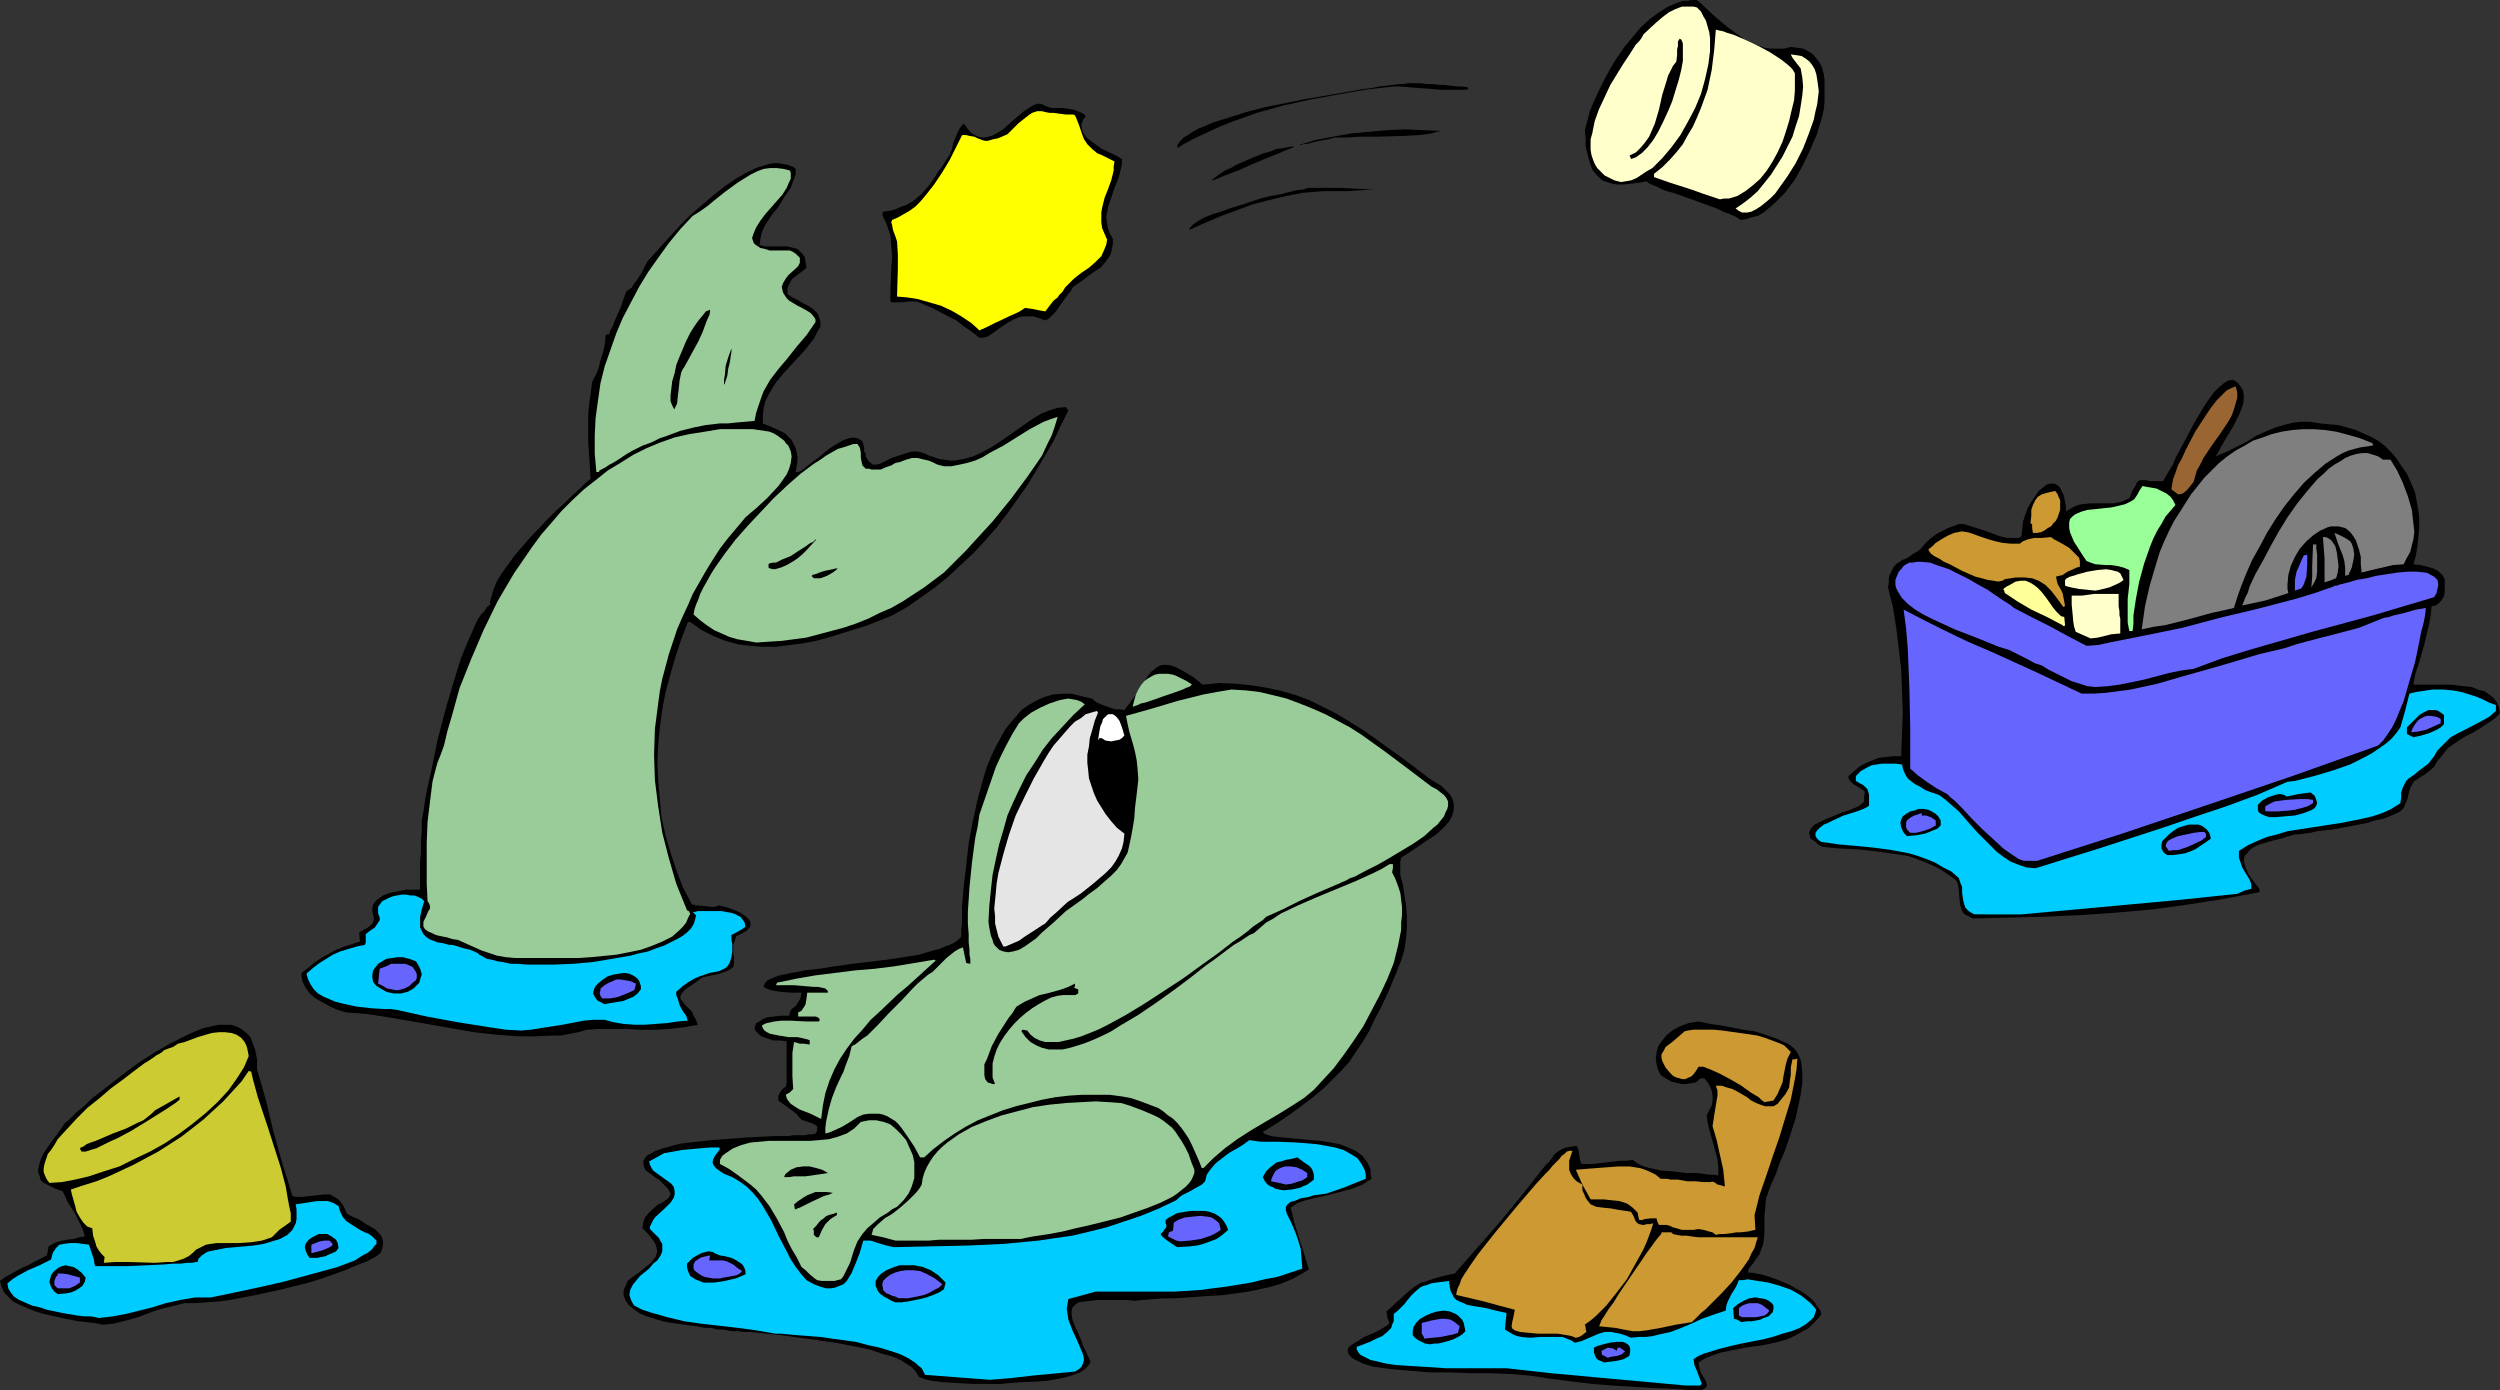 <?xml version="1.0" encoding="UTF-8" standalone="no"?>
<svg
   version="1.0"
   width="129.766mm"
   height="72.175mm"
   id="svg92"
   sodipodi:docname="Recycling - Fish.wmf"
   xmlns:inkscape="http://www.inkscape.org/namespaces/inkscape"
   xmlns:sodipodi="http://sodipodi.sourceforge.net/DTD/sodipodi-0.dtd"
   xmlns="http://www.w3.org/2000/svg"
   xmlns:svg="http://www.w3.org/2000/svg">
  <rect width="100%" height="100%" fill="#333333" stroke="none"/>
  <sodipodi:namedview
     id="namedview92"
     pagecolor="#ffffff"
     bordercolor="#000000"
     borderopacity="0.25"
     inkscape:showpageshadow="2"
     inkscape:pageopacity="0.0"
     inkscape:pagecheckerboard="0"
     inkscape:deskcolor="#d1d1d1"
     inkscape:document-units="mm" />
  <defs
     id="defs1">
    <pattern
       id="WMFhbasepattern"
       patternUnits="userSpaceOnUse"
       width="6"
       height="6"
       x="0"
       y="0" />
  </defs>
  <path
     style="fill:#000000;fill-opacity:1;fill-rule:evenodd;stroke:none"
     d="m 332.572,272.789 -2.101,-0.162 -2.101,-0.162 -4.04,-0.162 -7.918,-0.485 -4.04,-0.323 -4.04,-0.485 -3.878,-0.485 -4.202,-0.646 -3.878,-0.323 -4.04,-0.162 h -3.878 l -4.04,-0.162 h -3.878 l -3.878,-0.323 -3.717,-0.323 -3.717,-0.485 -0.97,-0.323 -0.97,-0.323 -0.646,-0.323 -0.646,-0.323 -0.646,-0.323 -0.323,-0.323 -0.323,-0.323 -0.162,-0.323 -0.162,-0.646 0.162,-0.485 0.485,-0.485 0.808,-0.485 0.808,-0.485 0.97,-0.646 1.939,-0.808 0.97,-0.485 0.808,-0.485 0.808,-0.485 0.485,-0.485 -0.323,-0.646 -0.162,-0.485 v -0.485 l -0.162,-0.646 1.131,-0.97 0.808,-0.808 0.808,-0.646 0.646,-0.646 1.131,-0.97 0.97,-0.808 1.293,-0.808 0.808,-0.162 0.808,-0.323 0.97,-0.323 1.131,-0.323 1.293,-0.323 1.616,-0.323 4.525,-5.171 4.525,-5.171 4.363,-5.333 4.202,-5.333 0.808,-0.808 0.646,-0.808 0.485,-0.808 0.646,-0.485 0.808,-0.485 0.808,-0.323 0.97,-0.162 1.131,-0.162 0.162,0.323 0.162,0.323 0.162,0.97 0.162,1.131 0.323,0.808 h 0.97 1.131 l 2.747,-0.323 2.747,-0.323 h 1.293 l 1.131,-0.162 0.646,0.485 0.808,0.485 0.808,0.323 1.131,0.323 2.262,0.485 2.424,0.162 2.424,0.323 h 2.424 l 2.101,0.323 h 0.97 l 0.808,0.162 V 228.994 l -0.162,-1.616 -0.808,-2.909 -0.808,-2.909 -0.323,-1.293 -0.162,-1.454 0.485,-0.97 0.485,-0.97 0.162,-0.97 v -0.97 l -0.162,-0.97 -0.323,-0.808 -0.485,-0.808 -0.646,-0.808 h -0.323 -0.162 l -0.485,0.162 -0.162,0.162 -0.162,0.162 -0.323,0.323 -0.97,0.162 -0.97,0.162 h -0.808 l -0.808,-0.162 -1.293,-0.323 -1.131,-0.646 -0.97,-0.646 -0.485,-0.97 -0.323,-1.131 -0.162,-1.131 0.162,-1.131 0.323,-1.293 0.808,-1.131 0.808,-0.97 1.131,-0.97 1.454,-0.808 1.778,-0.646 1.939,-0.323 2.262,0.485 2.262,0.323 4.202,0.808 2.262,0.323 2.101,0.646 2.262,0.808 2.424,1.131 0.646,0.485 0.485,0.485 0.485,0.646 0.323,0.646 0.323,0.808 0.162,0.808 0.162,1.778 v 1.939 l -0.323,2.262 -0.485,2.262 -0.485,2.262 -1.454,4.525 -0.808,2.262 -0.97,2.262 -0.646,1.939 -0.808,1.778 -0.646,1.616 -0.162,0.646 -0.323,0.646 -0.162,1.939 -0.162,1.778 v 3.232 l -0.162,1.616 -0.162,0.808 -0.323,0.808 -0.323,0.97 -0.646,0.808 -0.646,0.97 -0.808,0.97 -0.162,0.808 h 0.808 l 0.808,0.162 0.97,0.162 1.131,0.323 2.262,0.808 2.262,0.97 2.262,1.293 0.97,0.646 0.808,0.646 0.808,0.808 0.485,0.808 0.646,0.808 0.162,0.808 -1.131,1.293 -1.293,1.293 -1.454,0.808 -1.454,0.808 -1.454,0.646 -1.616,0.485 -3.07,0.646 -3.394,0.485 -3.232,0.646 -1.616,0.323 -1.454,0.485 -1.616,0.646 -1.293,0.808 0.162,1.131 0.323,0.97 0.485,0.808 0.485,0.808 0.162,0.646 v 0.323 l -0.162,0.162 -0.323,0.323 -0.323,0.162 -0.646,0.162 z"
     id="path1" />
  <path
     style="fill:#00ccff;fill-opacity:1;fill-rule:evenodd;stroke:none"
     d="m 330.795,271.819 -8.888,-0.808 -8.888,-0.808 -8.726,-0.808 -8.726,-0.97 h -2.747 -1.939 -4.525 -2.586 l -5.01,-0.323 -2.586,-0.162 -2.424,-0.162 -2.101,-0.323 -1.939,-0.485 -0.808,-0.162 -0.646,-0.323 -0.646,-0.323 -0.646,-0.323 -0.323,-0.323 -0.323,-0.485 -0.162,-0.323 v -0.485 l 2.586,-0.97 1.293,-0.646 1.131,-0.485 0.97,-0.808 0.808,-0.808 0.162,-0.646 0.323,-0.646 v -0.646 -0.808 l 0.808,-0.646 0.646,-0.646 0.646,-0.646 0.485,-0.646 0.808,-0.97 0.808,-0.808 0.97,-0.808 0.646,-0.323 0.646,-0.162 0.808,-0.323 0.97,-0.162 1.293,-0.162 1.293,-0.162 0.162,1.131 0.162,0.808 0.323,0.646 0.323,0.646 0.485,0.485 0.646,0.323 0.808,0.323 0.646,0.323 1.778,0.323 1.939,0.323 1.939,0.485 2.101,0.485 -0.162,1.454 -0.162,1.778 0.808,0.485 0.808,0.485 0.808,0.323 0.808,0.162 1.778,0.162 1.778,-0.162 h 1.778 1.778 0.97 l 0.808,0.323 0.808,0.323 0.808,0.485 1.293,-0.323 1.131,-0.485 1.131,-0.485 1.131,-0.485 1.131,-0.323 h 0.646 0.808 l 0.646,0.162 0.97,0.162 0.97,0.323 1.131,0.485 1.454,-0.162 h 1.454 l 1.293,-0.162 1.293,-0.323 2.262,-0.485 2.101,-0.808 1.939,-0.808 2.101,-0.97 2.262,-0.808 2.424,-0.808 0.162,-1.131 0.323,-0.808 0.646,-1.293 0.808,-1.293 0.323,-0.646 0.323,-0.808 h 0.808 l 0.97,-0.162 1.939,0.323 2.101,0.323 2.262,0.646 2.262,0.808 1.939,1.131 1.616,1.293 0.646,0.646 0.646,0.808 -0.162,0.485 -0.162,0.485 -0.162,0.485 -0.485,0.485 -0.97,0.808 -1.293,0.808 -1.616,0.646 -1.778,0.485 -1.939,0.646 -1.939,0.485 -4.202,0.808 -2.101,0.485 -1.939,0.485 -1.616,0.485 -1.616,0.485 -1.131,0.485 -0.97,0.646 0.162,1.131 0.485,1.131 0.485,1.293 0.485,1.293 -0.323,0.323 h -0.323 -0.97 -0.808 -0.323 z"
     id="path2" />
  <path
     style="fill:#000000;fill-opacity:1;fill-rule:evenodd;stroke:none"
     d="m 190.849,271.496 -2.909,-0.162 -2.747,-0.162 -2.586,-0.323 -1.293,-0.323 -1.131,-0.485 -0.323,-0.646 -0.485,-0.646 -0.646,-0.646 -0.808,-0.485 -0.97,-0.646 -0.97,-0.485 -1.293,-0.485 -1.293,-0.323 -1.454,-0.485 -1.454,-0.485 -3.232,-0.646 -3.394,-0.646 -3.394,-0.485 -3.555,-0.485 -3.394,-0.485 -3.232,-0.323 -2.909,-0.323 h -1.454 l -1.131,-0.162 h -1.131 l -0.97,-0.162 -0.808,-0.162 h -0.808 -0.485 l -0.323,-0.162 -0.97,-0.162 h -1.131 l -1.454,-0.323 -1.454,-0.162 -3.394,-0.485 -1.778,-0.323 -1.616,-0.485 -1.616,-0.485 -1.454,-0.646 -1.131,-0.808 -0.97,-0.808 -0.323,-0.485 -0.323,-0.485 -0.162,-0.485 -0.162,-0.485 v -0.646 l 0.162,-0.646 0.323,-0.646 0.323,-0.808 0.97,-0.808 0.97,-0.646 0.808,-0.646 0.808,-0.646 0.646,-0.485 0.485,-0.485 0.485,-0.646 0.323,-0.323 0.162,-0.646 0.162,-0.485 -0.162,-0.646 -0.162,-0.646 -0.323,-0.646 -0.646,-0.808 -0.646,-0.808 -0.97,-0.97 0.162,-1.131 0.323,-0.97 0.646,-0.808 0.646,-0.646 1.293,-1.131 0.808,-0.323 0.646,-0.485 0.485,-0.323 0.323,-0.485 0.162,-0.485 -0.323,-0.646 -0.162,-0.323 -0.323,-0.323 -0.485,-0.485 -0.485,-0.485 -0.485,-0.485 -0.808,-0.485 -0.808,-0.646 -0.97,-0.646 -0.323,-0.646 -0.162,-0.646 v -0.646 l 0.323,-0.485 0.323,-0.485 0.646,-0.323 0.808,-0.485 0.808,-0.323 0.97,-0.323 1.131,-0.323 1.131,-0.323 1.454,-0.323 2.747,-0.323 3.07,-0.323 6.302,-0.485 3.07,-0.162 3.07,-0.162 h 2.586 l 1.131,-0.162 h 1.131 0.97 l 0.808,-0.162 h 0.646 l 0.646,-0.162 0.162,-0.323 0.162,-0.162 v -0.97 l -0.808,-0.485 -0.485,-0.162 -0.485,-0.162 -0.485,-0.162 -0.485,-0.162 -0.323,-0.162 -0.485,-0.485 -0.485,-0.646 -3.555,-2.586 v -0.485 -0.485 l 0.323,-0.646 0.485,-0.646 0.646,-0.485 0.162,-0.808 v -7.272 -0.808 l -1.293,-0.162 h -1.293 l -0.97,-0.323 -0.97,-0.323 -0.646,-0.323 -0.485,-0.485 -0.485,-0.485 -0.162,-0.485 0.162,-0.485 0.162,-0.485 0.646,-0.323 0.646,-0.485 0.808,-0.323 1.293,-0.162 1.293,-0.162 h 1.778 l 0.162,-0.646 0.323,-0.646 0.808,-0.646 0.323,-0.485 0.323,-0.485 0.323,-0.646 0.162,-0.97 h -1.939 l -2.101,-0.162 -0.97,-0.162 -0.97,-0.162 -0.808,-0.323 -0.646,-0.323 0.162,-0.485 0.162,-0.323 0.485,-0.485 0.646,-0.323 0.808,-0.323 0.808,-0.323 0.97,-0.162 1.293,-0.323 1.131,-0.162 1.454,-0.323 2.909,-0.323 3.07,-0.485 3.394,-0.485 6.787,-0.808 3.232,-0.485 3.07,-0.485 2.747,-0.808 1.293,-0.323 1.131,-0.485 0.97,-0.323 0.97,-0.485 0.646,-0.485 0.646,-0.646 v -1.293 l 0.162,-1.454 v -1.616 -1.616 l 0.162,-1.939 0.162,-1.939 0.485,-4.04 0.485,-4.363 0.808,-4.363 0.97,-4.363 1.131,-4.202 0.646,-2.101 0.808,-1.939 0.808,-1.778 0.97,-1.778 0.97,-1.778 1.131,-1.454 1.131,-1.293 1.131,-1.293 1.454,-0.97 1.454,-0.808 1.454,-0.646 1.616,-0.485 1.778,-0.162 h 1.939 l 1.939,0.485 2.101,0.485 0.323,0.323 0.646,0.485 0.808,0.323 0.808,0.323 1.939,0.646 h 0.97 l 0.808,0.162 0.97,-1.293 0.97,-1.293 0.808,-1.131 0.646,-1.131 0.646,-0.97 0.646,-0.97 0.646,-0.808 0.646,-0.485 0.646,-0.485 0.808,-0.323 h 0.97 l 0.97,0.162 1.131,0.485 1.454,0.808 0.808,0.485 0.808,0.485 0.808,0.646 0.97,0.808 3.394,-0.323 3.394,0.162 3.07,0.323 2.909,0.485 2.909,0.646 2.747,0.808 2.586,0.97 2.586,1.293 2.586,1.293 2.424,1.454 2.586,1.616 2.586,1.778 2.424,1.778 2.747,1.939 2.586,1.939 2.747,2.101 0.97,0.646 0.808,0.485 0.808,0.485 0.646,0.646 0.485,0.485 0.485,0.485 0.646,1.131 0.162,0.97 v 0.97 l -0.323,1.131 -0.485,0.97 -0.808,0.97 -0.97,0.97 -1.131,0.97 -1.293,0.808 -2.586,1.778 -1.454,0.97 -1.293,0.808 -0.162,0.808 v 0.808 0.808 0.97 l 0.485,1.778 0.323,2.101 0.323,2.101 0.162,2.101 v 2.101 l -0.162,2.262 -0.323,2.262 -0.646,2.101 -1.293,3.232 -1.293,3.07 -1.293,2.747 -1.293,2.424 -1.131,2.424 -1.293,2.101 -1.293,1.939 -1.293,1.939 -1.616,1.778 -1.616,1.616 -1.778,1.778 -1.939,1.616 -2.101,1.616 -2.424,1.778 -2.586,1.778 -2.909,1.778 0.323,0.323 0.323,0.162 0.97,0.323 1.293,0.162 1.616,0.162 1.616,0.162 1.778,0.162 3.717,0.323 1.778,0.323 1.778,0.323 1.616,0.646 1.454,0.646 1.293,0.97 0.485,0.646 0.485,0.646 0.323,0.646 0.323,0.808 v 0.808 l 0.162,0.97 -0.808,0.485 -0.97,0.646 -2.101,0.808 -2.424,0.646 -2.424,0.646 -2.262,0.485 -1.939,0.485 -0.97,0.323 -0.808,0.323 -0.646,0.485 -0.485,0.323 0.323,1.293 0.323,1.454 0.97,3.07 0.97,3.07 0.97,3.232 -1.616,0.97 -1.778,0.97 -1.939,0.808 -2.101,0.646 -2.262,0.485 -2.262,0.485 -4.848,0.646 -4.848,0.323 -4.686,0.323 h -2.262 l -2.101,0.162 -1.939,0.162 -1.616,0.162 -1.454,-0.162 h -5.656 l -1.454,0.162 -1.454,0.162 -0.97,0.162 -0.646,0.485 -0.485,0.485 -0.162,0.646 v 0.808 l 0.162,0.97 0.485,1.293 0.646,1.293 0.646,1.616 0.323,0.97 0.485,0.97 0.97,2.101 -0.162,0.323 -0.323,0.485 -0.646,0.646 -0.97,0.646 -1.293,0.485 -1.616,0.485 -1.616,0.323 -1.778,0.323 -1.939,0.162 -3.878,0.162 -1.778,0.162 -1.778,0.162 z"
     id="path3" />
  <path
     style="fill:#00ccff;fill-opacity:1;fill-rule:evenodd;stroke:none"
     d="m 194.243,270.688 -6.464,-0.485 -6.302,-0.485 -0.323,-0.646 -0.323,-0.646 -0.646,-0.485 -0.485,-0.485 -1.454,-0.97 -1.616,-0.808 -1.939,-0.646 -2.101,-0.646 -2.262,-0.485 -2.424,-0.646 -4.686,-0.646 -2.262,-0.323 -2.101,-0.162 -2.101,-0.162 -1.939,-0.162 -1.616,-0.162 h -1.131 l -3.717,-0.646 -3.555,-0.485 -7.11,-0.808 -3.394,-0.485 -3.394,-0.808 -3.394,-0.97 -1.454,-0.485 -1.616,-0.808 -0.323,-0.485 -0.323,-0.646 -0.323,-0.97 0.162,-0.97 0.485,-0.97 0.646,-0.808 0.808,-0.97 1.778,-1.454 0.808,-0.97 0.808,-0.646 0.646,-0.97 0.323,-0.808 v -0.97 -0.485 l -0.323,-0.485 -0.323,-0.646 -0.485,-0.485 -0.646,-0.646 -0.646,-0.646 v -0.485 l 0.323,-0.646 0.323,-0.646 0.323,-0.485 2.101,-1.939 0.97,-0.97 0.323,-0.485 0.323,-0.485 0.162,-0.646 v -0.646 l -0.162,-0.808 -0.485,-0.646 -2.909,-2.101 -0.646,-0.485 -0.323,-0.485 -0.323,-0.646 -0.162,-0.646 1.454,-0.808 1.454,-0.808 1.778,-0.323 1.778,-0.323 3.555,-0.323 1.939,-0.162 h 1.778 l 0.162,0.323 -0.485,0.646 -0.485,0.646 -0.323,0.646 -0.162,0.646 0.162,0.485 0.485,0.646 0.646,0.485 0.97,0.646 1.616,0.646 1.616,0.97 1.293,0.97 1.131,1.131 0.97,1.131 0.97,1.454 1.616,2.747 1.454,3.07 1.616,3.071 0.808,1.616 0.97,1.454 0.97,1.293 1.131,1.293 1.454,0.808 1.293,0.485 1.131,0.323 h 0.97 l 0.808,-0.162 0.808,-0.323 0.808,-0.323 0.646,-0.646 0.485,-0.808 0.485,-0.808 0.808,-1.939 0.808,-2.101 0.646,-2.262 h 1.454 l 1.454,0.485 1.616,0.485 1.454,0.323 7.434,-0.162 7.272,-0.162 6.949,-0.323 6.787,-0.646 3.232,-0.485 3.394,-0.485 3.394,-0.808 3.232,-0.808 3.394,-1.131 3.394,-1.131 3.555,-1.454 3.394,-1.616 0.485,-0.485 0.646,-0.485 1.616,-0.808 0.808,-0.485 1.454,-0.808 0.646,-0.646 0.162,-0.646 0.162,-0.646 0.323,-0.485 0.485,-0.646 0.97,-1.131 1.454,-1.131 1.293,-0.97 1.454,-0.808 1.293,-0.808 0.646,-0.485 0.485,-0.323 0.97,0.162 1.293,0.162 h 1.616 1.778 l 3.717,0.162 1.939,0.162 1.939,0.162 1.778,0.323 1.778,0.323 1.616,0.485 1.454,0.808 1.293,0.808 0.323,0.485 0.485,0.646 0.323,0.646 0.323,0.646 0.162,0.808 v 0.808 l -4.04,1.616 -1.778,0.646 -1.939,0.646 -1.131,0.162 -1.293,0.162 -0.97,0.323 -0.97,0.162 -0.808,0.162 -0.646,0.323 -0.485,0.162 -0.646,0.162 -0.646,0.485 -0.323,0.485 v 0.646 l 0.162,0.646 0.323,0.646 0.485,0.97 0.485,1.131 0.485,1.131 0.485,1.454 0.485,1.616 0.162,1.778 0.162,2.101 -2.424,0.808 -2.424,0.808 -2.586,0.485 -2.586,0.646 -5.01,0.808 -5.01,0.646 -5.171,0.323 h -5.171 -5.01 -5.171 l -5.333,1.454 -0.162,0.97 -0.162,0.97 0.162,0.97 0.162,1.131 0.808,2.101 0.97,2.101 0.808,1.939 0.323,0.808 0.162,0.808 -0.162,0.808 -0.323,0.646 -0.485,0.485 -0.808,0.485 -8.403,0.808 -4.202,0.485 z"
     id="path4" />
  <path
     style="fill:#000000;fill-opacity:1;fill-rule:evenodd;stroke:none"
     d="m 314.635,267.294 -0.646,-0.323 -0.485,-0.162 -0.323,-0.323 -0.162,-0.323 -0.323,-0.808 v -0.97 l 0.323,-0.162 0.323,-0.162 1.131,-0.323 1.293,-0.323 1.293,-0.162 h 0.646 0.646 l 0.485,0.162 0.485,0.323 0.323,0.323 0.162,0.485 v 0.646 l -0.162,0.808 -1.131,0.646 -1.293,0.323 -1.293,0.162 -1.293,0.162 v -0.162 z"
     id="path5" />
  <path
     style="fill:#6666ff;fill-opacity:1;fill-rule:evenodd;stroke:none"
     d="m 315.281,266.325 -0.485,-0.323 -0.485,-0.162 -0.162,-0.808 0.646,-0.323 0.646,-0.323 0.97,0.162 0.323,0.162 0.485,0.323 v -0.323 l 0.162,-0.323 h 0.485 l 0.162,0.162 0.485,0.323 0.323,0.323 -0.323,0.162 -0.323,0.323 -0.97,0.323 -1.131,0.162 -0.485,0.162 z"
     id="path6" />
  <path
     style="fill:#000000;fill-opacity:1;fill-rule:evenodd;stroke:none"
     d="m 280.537,263.739 -0.97,-0.162 -0.646,-0.323 -0.646,-0.323 -0.485,-0.323 -0.323,-0.323 -0.323,-0.323 v -0.485 -0.323 l 0.162,-0.808 0.485,-0.808 0.808,-0.808 1.131,-0.646 1.131,-0.485 1.131,-0.323 1.293,-0.162 1.131,0.162 1.131,0.485 0.485,0.323 0.323,0.323 0.485,0.485 0.323,0.646 0.162,0.808 0.162,0.808 -0.646,0.646 -0.808,0.485 -0.97,0.485 -0.97,0.323 -1.939,0.485 h -0.808 z"
     id="path7" />
  <path
     style="fill:#6666ff;fill-opacity:1;fill-rule:evenodd;stroke:none"
     d="m 279.406,262.608 -0.162,-0.485 -0.323,-0.485 v -0.646 -0.646 -0.323 -0.485 l 1.939,-0.485 0.808,-0.162 0.97,-0.162 h 0.97 l 0.97,0.162 0.808,0.485 0.97,0.808 -0.162,0.646 -0.162,0.646 -0.97,0.323 -0.808,0.162 -1.616,0.323 -1.616,0.162 z"
     id="path8" />
  <path
     style="fill:#cc9932;fill-opacity:1;fill-rule:evenodd;stroke:none"
     d="m 309.14,262.446 -0.808,-0.323 -0.808,-0.162 -1.939,-0.323 h -3.878 l -1.778,-0.162 -1.616,-0.162 -0.646,-0.162 -0.485,-0.162 -0.485,-0.323 -0.162,-0.485 0.162,-0.97 0.162,-0.646 0.162,-0.808 0.162,-0.808 -3.07,-0.808 -2.909,-0.808 -2.747,-0.646 -2.747,-0.646 v -0.323 l 0.162,-0.646 0.162,-0.485 0.323,-0.646 0.323,-0.97 0.485,-0.808 0.646,-0.97 0.646,-0.97 1.454,-2.101 1.778,-2.262 1.939,-2.424 3.878,-4.687 1.939,-2.262 1.939,-2.262 1.778,-1.939 0.808,-0.808 0.646,-0.808 0.646,-0.646 0.646,-0.646 0.485,-0.646 0.485,-0.323 0.323,-0.323 0.162,-0.162 0.485,-0.162 h 0.646 l -0.323,0.97 -0.323,0.97 v 0.97 0.808 l 0.323,0.808 0.485,0.808 0.646,0.646 1.131,0.646 v 1.131 l 0.323,0.646 0.323,0.808 0.323,0.485 0.646,0.808 1.131,0.485 1.293,0.162 1.616,0.162 0.808,0.162 0.97,0.162 1.131,0.162 0.97,0.162 0.485,0.808 0.323,0.808 0.162,0.323 0.323,0.323 0.323,0.162 0.646,0.162 h 0.323 l 0.485,-0.162 h 0.646 l 0.646,-0.162 -0.323,1.131 -0.485,1.293 -0.485,1.293 -0.646,1.454 -1.616,2.909 -1.616,2.909 -2.101,2.747 -1.939,2.424 -1.131,1.131 -0.97,0.97 -0.97,0.808 -1.131,0.808 0.162,0.485 v 0.323 l 0.162,0.646 -0.485,0.323 -0.162,0.162 -0.485,0.323 -0.323,0.162 z"
     id="path9" />
  <path
     style="fill:#cc9932;fill-opacity:1;fill-rule:evenodd;stroke:none"
     d="m 320.291,261.153 -1.778,-0.323 -1.616,-0.323 -1.616,-0.162 -1.616,-0.162 0.162,-0.162 v -0.162 l 0.162,-0.323 0.162,-0.485 0.646,-0.97 0.808,-1.293 0.97,-1.293 0.97,-1.616 4.525,-6.626 0.97,-1.454 0.97,-1.293 0.808,-1.131 0.646,-0.808 0.323,-0.323 0.162,-0.323 v -0.162 h 0.162 1.778 l 0.323,0.323 0.646,0.162 0.97,0.162 h 0.97 l 1.131,0.162 1.293,0.162 h 2.747 6.464 0.97 0.808 0.646 l -0.323,0.97 -0.323,1.131 -0.646,1.131 -0.485,1.131 -1.616,2.262 -1.778,2.262 -1.939,2.101 -2.101,2.101 -0.97,0.97 -0.97,0.808 -1.778,1.778 -3.07,0.485 -3.07,0.646 -2.747,0.485 -1.454,0.162 z"
     id="path10" />
  <path
     style="fill:#000000;fill-opacity:1;fill-rule:evenodd;stroke:none"
     d="m 20.362,259.861 h -0.485 l -0.485,-0.162 -1.131,-0.162 -1.293,-0.162 -1.616,-0.162 -3.232,-0.646 L 8.565,257.76 6.949,257.275 5.333,256.628 3.878,255.982 2.586,255.336 1.616,254.366 0.808,253.558 0.323,252.427 0.162,251.942 0,251.295 l 1.131,-0.808 1.131,-0.646 2.101,-1.131 1.131,-0.485 1.131,-0.646 1.293,-0.646 1.293,-0.646 0.162,-0.808 0.162,-0.97 1.131,-0.646 0.97,-0.323 0.646,-0.162 0.808,-0.162 1.454,-0.162 0.97,-0.323 1.131,-0.162 -0.323,-1.131 -0.485,-1.131 -1.131,-2.262 -1.454,-2.262 -0.485,-1.131 -0.485,-0.97 -1.454,-0.485 -1.293,-0.646 -0.97,-0.485 -0.646,-0.646 -0.162,-0.808 -0.323,-0.808 0.162,-0.808 0.162,-0.808 0.323,-0.97 0.485,-0.97 1.293,-1.939 1.454,-1.939 1.454,-2.101 0.646,-0.485 0.646,-0.646 0.808,-0.808 0.97,-0.808 1.131,-0.97 1.131,-1.131 1.293,-0.97 1.454,-1.131 2.909,-2.262 3.232,-2.424 3.232,-2.101 3.394,-1.939 1.616,-0.808 1.616,-0.808 1.454,-0.646 1.616,-0.646 1.454,-0.323 1.454,-0.323 h 1.293 1.131 l 1.131,0.323 0.97,0.485 0.97,0.808 0.808,0.808 0.485,1.293 0.485,1.293 0.323,1.778 v 1.939 l 1.778,6.141 1.454,6.141 1.778,6.303 0.97,3.07 0.97,3.232 0.808,0.162 h 0.97 l 1.454,-0.162 1.454,-0.162 1.454,-0.162 h 0.646 0.646 l 0.485,0.323 0.646,0.323 0.646,0.485 0.485,0.646 0.485,0.808 0.485,1.131 0.485,0.323 0.646,0.323 1.454,0.646 1.454,0.97 1.454,0.808 0.646,0.646 0.485,0.485 0.323,0.646 0.162,0.646 v 0.646 l -0.162,0.808 -0.323,0.808 -0.808,0.646 -1.778,0.97 -2.101,0.808 -2.262,0.97 -2.262,0.808 -2.262,0.808 -2.586,0.808 -5.171,1.293 -5.171,1.131 -2.586,0.485 -2.424,0.485 -2.424,0.323 -2.424,0.162 -2.101,0.162 h -2.101 l -1.939,0.485 -2.101,0.485 -2.101,0.646 -2.101,0.808 -1.939,0.646 -1.939,0.485 -1.939,0.485 z"
     id="path11" />
  <path
     style="fill:#000000;fill-opacity:1;fill-rule:evenodd;stroke:none"
     d="m 341.622,259.376 -0.808,-0.485 -0.646,-0.162 -0.162,-2.101 0.97,-0.808 1.131,-0.646 1.131,-0.485 1.131,-0.162 0.97,0.162 0.97,0.162 0.646,0.323 0.646,0.485 0.323,0.485 v 0.646 l -0.162,0.646 -0.485,0.485 -0.323,0.323 -0.485,0.162 -0.485,0.162 -0.646,0.323 -0.808,0.162 -0.808,0.162 h -0.97 z"
     id="path12" />
  <path
     style="fill:#00ccff;fill-opacity:1;fill-rule:evenodd;stroke:none"
     d="m 19.392,258.568 -0.646,-0.162 -0.97,-0.162 h -1.293 l -1.293,-0.162 -2.909,-0.485 -3.07,-0.646 -1.454,-0.485 -1.454,-0.323 -1.454,-0.646 -1.131,-0.485 -0.97,-0.646 -0.646,-0.808 -0.485,-0.808 -0.162,-0.97 0.97,-0.808 0.97,-0.646 2.101,-1.131 2.262,-0.97 2.262,-1.131 0.162,-0.646 0.162,-0.646 0.323,-0.485 0.323,-0.485 0.323,-0.323 0.323,-0.323 0.97,-0.162 1.131,-0.162 h 1.293 l 2.424,0.323 0.323,0.97 0.323,0.97 0.323,0.97 0.162,1.131 0.162,0.162 h 0.162 0.646 3.717 1.778 l 3.555,-0.162 3.555,-0.162 1.778,-0.162 h 1.454 l 1.293,-0.162 h 0.97 l 0.808,-0.162 h 0.162 0.162 l 0.162,-0.646 0.323,-0.323 0.323,-0.323 0.485,-0.323 0.485,-0.323 0.485,-0.162 1.616,-0.323 1.616,-0.323 1.778,-0.162 3.717,-0.323 1.939,-0.323 1.616,-0.485 1.616,-0.485 1.454,-0.808 0.485,-0.485 0.485,-0.485 0.323,-0.646 0.323,-0.646 0.162,-0.808 v -0.97 -0.97 l -0.162,-0.97 2.101,-0.323 2.101,-0.323 h 0.97 1.131 l 0.97,0.323 1.131,0.646 0.323,1.131 0.485,0.97 0.646,0.808 0.97,0.646 1.778,1.131 0.97,0.485 0.808,0.323 0.646,0.485 0.485,0.485 0.323,0.323 v 0.646 l -0.162,0.162 -0.323,0.323 -0.323,0.485 -0.323,0.323 -0.646,0.485 -0.646,0.323 -0.808,0.485 -0.97,0.646 -3.394,1.293 -3.555,0.97 -3.555,0.97 -3.555,0.97 -3.555,0.808 -3.717,0.808 -6.949,1.454 h -1.616 -1.454 l -2.909,0.485 -2.909,0.646 -2.586,0.808 -2.586,0.646 -2.586,0.646 -2.586,0.485 z"
     id="path13" />
  <path
     style="fill:#6666ff;fill-opacity:1;fill-rule:evenodd;stroke:none"
     d="m 341.784,258.406 -0.323,-0.162 -0.323,-0.162 v -1.454 l 0.646,-0.485 0.808,-0.323 0.646,-0.162 h 0.808 0.808 l 0.808,0.323 0.646,0.485 0.808,0.646 -0.485,0.646 -0.485,0.323 -0.808,0.162 -0.808,0.162 h -1.454 -0.646 z"
     id="path14" />
  <path
     style="fill:#000000;fill-opacity:1;fill-rule:evenodd;stroke:none"
     d="m 175.659,255.497 -0.808,-0.323 -0.808,-0.485 -0.646,-0.323 -0.646,-0.485 -0.323,-0.323 -0.323,-0.485 -0.162,-0.485 -0.162,-0.323 v -0.97 l 0.485,-0.808 0.646,-0.646 0.97,-0.646 1.131,-0.485 1.454,-0.485 h 1.454 1.454 l 1.616,0.323 1.616,0.646 1.454,0.97 0.646,0.646 0.808,0.808 -0.162,0.646 -0.162,0.646 -0.97,0.646 -1.131,0.485 -1.293,0.485 -1.293,0.323 -2.424,0.485 -1.293,0.162 z"
     id="path15" />
  <path
     style="fill:#6666ff;fill-opacity:1;fill-rule:evenodd;stroke:none"
     d="m 177.275,254.689 h -0.97 l -0.646,-0.323 -0.646,-0.162 -0.646,-0.323 -0.485,-0.162 -0.323,-0.323 -0.323,-0.323 v -0.323 l -0.162,-0.646 0.162,-0.808 0.646,-0.646 0.646,-0.485 0.97,-0.485 1.131,-0.323 1.131,-0.162 h 1.454 l 1.293,0.162 1.454,0.646 1.454,0.808 1.454,1.131 -0.646,0.646 -0.97,0.485 -0.808,0.485 -1.131,0.485 -2.262,0.485 -0.97,0.162 z"
     id="path16" />
  <path
     style="fill:#000000;fill-opacity:1;fill-rule:evenodd;stroke:none"
     d="m 11.312,253.881 -0.646,-0.485 -0.485,-0.646 -0.323,-0.646 -0.162,-0.646 0.162,-0.646 0.162,-0.646 0.323,-0.485 0.485,-0.485 0.646,-0.485 0.646,-0.323 0.808,-0.162 0.646,0.162 0.808,0.162 0.808,0.485 0.808,0.646 0.808,0.97 -0.162,0.808 -0.485,0.808 -0.646,0.485 -0.808,0.485 -0.808,0.323 -0.808,0.162 z"
     id="path17" />
  <path
     style="fill:#6666ff;fill-opacity:1;fill-rule:evenodd;stroke:none"
     d="m 11.312,252.75 -0.323,-0.323 -0.323,-0.323 v -0.323 -0.485 l 0.323,-0.808 0.323,-0.323 v -0.323 h 0.97 l 1.131,0.162 1.131,0.323 0.646,0.162 0.485,0.162 v 0.97 l -0.485,0.323 -0.485,0.323 -1.131,0.485 h -0.97 z"
     id="path18" />
  <path
     style="fill:#000000;fill-opacity:1;fill-rule:evenodd;stroke:none"
     d="m 138.006,251.619 -0.808,-0.323 -0.808,-0.323 -0.485,-0.323 -0.485,-0.323 -0.323,-0.646 -0.162,-0.485 -0.162,-0.646 v -0.646 l 0.646,-0.646 0.485,-0.485 1.131,-0.646 0.646,-0.323 0.646,-0.162 0.646,-0.162 0.97,0.162 0.162,0.162 0.323,0.162 0.808,0.323 0.97,0.162 1.293,0.323 0.97,0.485 0.97,0.646 0.323,0.323 0.323,0.646 0.162,0.485 v 0.646 l -1.939,0.808 -2.101,0.485 -2.101,0.323 z"
     id="path19" />
  <path
     style="fill:#99cc99;fill-opacity:1;fill-rule:evenodd;stroke:none"
     d="m 161.115,251.295 -0.808,-0.162 -0.485,-0.323 -0.97,-0.808 -0.808,-0.808 -0.808,-0.646 -0.97,-1.939 -0.97,-1.616 -0.808,-1.616 -0.646,-1.616 -1.454,-2.747 -1.454,-2.424 -1.616,-2.101 -0.97,-1.131 -1.131,-0.97 -1.293,-0.97 -1.293,-0.97 -1.616,-1.131 -1.778,-0.97 v -0.808 l 0.485,-0.808 0.646,-0.485 1.454,-0.97 1.616,-0.646 1.778,-0.485 1.778,-0.162 1.778,-0.162 h 8.08 l 1.939,-0.162 1.778,-0.162 1.778,-0.485 1.778,-0.646 1.454,-0.97 0.646,-0.646 0.646,-0.646 1.616,-0.323 h 1.454 l 1.454,0.323 1.293,0.485 1.131,0.97 0.97,0.97 0.97,1.131 0.646,1.454 0.646,1.454 0.323,1.454 v 1.616 1.454 l -0.485,1.616 -0.646,1.454 -0.97,1.293 -1.293,1.293 -0.97,0.485 -0.808,0.646 -1.616,0.97 -1.293,1.131 -1.131,0.97 -0.97,1.131 -0.97,1.454 -0.646,1.616 -0.323,0.97 -0.323,1.131 -0.323,0.808 -0.323,0.646 -0.485,0.97 -0.323,0.646 -0.485,0.646 -0.646,0.162 -0.646,0.162 h -0.646 z"
     id="path20" />
  <path
     style="fill:#6666ff;fill-opacity:1;fill-rule:evenodd;stroke:none"
     d="m 139.945,250.811 -0.97,-0.162 -0.808,-0.162 -0.646,-0.323 -0.485,-0.323 -0.485,-0.323 -0.323,-0.323 -0.162,-0.323 v -0.323 -0.485 l 0.162,-0.323 0.162,-0.323 0.485,-0.323 0.485,-0.323 0.485,-0.162 0.646,-0.162 0.808,-0.162 -0.162,0.97 h 1.939 0.646 l 0.808,0.162 0.646,0.323 0.646,0.323 0.808,0.646 0.97,0.646 -0.485,0.485 -0.646,0.323 -0.808,0.162 -0.808,0.162 -0.97,0.162 -0.646,0.162 h -0.808 z"
     id="path21" />
  <path
     style="fill:#cccc32;fill-opacity:1;fill-rule:evenodd;stroke:none"
     d="m 20.362,247.74 0.162,-1.131 -0.646,-0.646 -0.485,-0.646 -0.485,-0.808 -0.162,-0.646 -0.485,-1.454 -0.162,-1.454 -0.485,-0.162 -0.485,-0.162 -0.808,-0.808 -0.646,-0.97 -0.646,-1.131 -0.323,-1.293 -0.323,-1.131 -0.323,-1.131 -0.162,-0.808 2.424,-0.808 2.586,-0.808 2.424,-0.97 2.424,-1.131 2.424,-1.131 4.848,-2.586 2.262,-1.454 2.262,-1.454 2.101,-1.616 2.262,-1.778 1.939,-1.778 1.939,-1.778 1.778,-1.939 1.778,-1.939 1.454,-2.101 0.485,0.162 0.323,1.454 0.485,1.778 0.485,1.778 0.646,1.939 1.293,3.879 1.293,4.04 1.293,4.04 0.97,3.717 0.323,1.939 0.323,1.778 0.323,1.454 v 1.616 l -2.262,1.616 -0.808,0.808 -0.646,0.646 -0.97,0.323 -0.97,0.323 -0.97,0.162 -1.131,0.162 -2.262,0.162 h -2.262 -2.262 l -1.131,0.162 -0.97,0.162 -0.97,0.485 -0.97,0.485 -0.646,0.646 -0.808,0.646 -0.97,0.485 -0.97,0.323 -1.131,0.323 h -1.131 l -2.424,0.162 -5.171,-0.162 h -2.586 z"
     id="path22" />
  <path
     style="fill:#000000;fill-opacity:1;fill-rule:evenodd;stroke:none"
     d="m 60.762,246.771 -0.485,-0.646 -0.323,-0.808 -0.162,-0.646 0.162,-0.646 0.323,-0.485 0.485,-0.485 0.485,-0.323 0.646,-0.323 0.646,-0.323 h 0.808 0.808 l 0.646,0.323 0.485,0.323 0.646,0.485 0.323,0.646 0.162,0.97 -0.485,0.646 -0.646,0.323 -0.808,0.323 -0.646,0.323 -1.616,0.323 z"
     id="path23" />
  <path
     style="fill:#6666ff;fill-opacity:1;fill-rule:evenodd;stroke:none"
     d="m 61.085,245.801 v -0.808 -0.808 l 0.808,-0.323 0.808,-0.323 0.97,-0.162 h 0.97 l 0.162,0.162 0.162,0.162 0.323,0.485 -0.323,0.323 -0.646,0.323 -1.131,0.485 -0.646,0.162 -0.646,0.162 -0.485,0.162 z"
     id="path24" />
  <path
     style="fill:#000000;fill-opacity:1;fill-rule:evenodd;stroke:none"
     d="m 230.926,244.67 -1.939,-1.293 -0.808,-0.646 -0.323,-0.323 -0.162,-0.323 0.485,-0.485 0.323,-0.485 0.162,-0.162 0.162,-0.323 v -0.323 l -0.162,-0.323 v -0.646 l 0.646,-0.485 0.646,-0.323 0.808,-0.485 0.808,-0.162 1.939,-0.323 h 1.939 0.97 l 0.808,0.162 0.97,0.323 0.808,0.485 0.646,0.485 0.485,0.646 0.485,0.808 0.323,0.808 -1.131,0.97 -1.131,0.808 -1.293,0.485 -1.293,0.485 -1.293,0.323 -1.293,0.162 z"
     id="path25" />
  <path
     style="fill:#6666ff;fill-opacity:1;fill-rule:evenodd;stroke:none"
     d="m 231.573,243.538 -0.808,-0.162 -0.646,-0.323 -0.646,-0.323 -0.323,-0.162 0.162,-0.808 0.808,-0.323 0.162,-1.616 0.323,-0.162 0.485,-0.323 1.293,-0.485 1.454,-0.162 1.616,-0.162 1.454,0.162 0.808,0.162 0.485,0.323 0.646,0.485 0.323,0.323 0.162,0.646 0.162,0.646 -0.97,0.646 -0.97,0.485 -1.939,0.646 -2.101,0.323 z"
     id="path26" />
  <path
     style="fill:#99cc99;fill-opacity:1;fill-rule:evenodd;stroke:none"
     d="m 175.659,243.377 -2.424,-0.646 -2.262,-0.485 0.162,-0.485 0.162,-0.646 0.485,-0.485 0.485,-0.485 1.293,-1.131 1.616,-0.97 1.616,-1.293 1.454,-1.293 1.454,-1.454 0.646,-0.808 0.485,-0.808 0.162,-1.131 0.323,-1.131 0.485,-1.131 0.646,-1.131 0.646,-0.97 0.808,-0.97 0.97,-0.97 0.97,-0.808 1.131,-0.808 1.131,-0.808 2.586,-1.454 2.747,-1.131 3.07,-1.131 3.07,-0.808 3.07,-0.808 3.232,-0.485 3.232,-0.323 2.909,-0.162 2.909,-0.162 2.747,0.162 2.262,0.162 1.616,0.485 1.293,0.485 1.293,0.485 1.131,0.485 1.131,0.485 0.97,0.485 0.97,0.646 0.808,0.646 0.808,0.646 0.646,0.808 0.646,0.97 0.646,0.97 0.646,1.131 0.646,1.293 0.485,1.454 0.646,1.616 v 0.646 l -0.323,0.808 -0.323,0.646 -0.485,0.646 -0.646,0.646 -0.808,0.646 -0.808,0.646 -0.97,0.646 -2.262,1.131 -2.424,0.97 -2.747,0.97 -2.747,0.97 -5.818,1.454 -2.909,0.646 -2.586,0.646 -2.586,0.485 -2.101,0.323 -1.131,0.162 -0.808,0.162 -0.808,0.162 -0.646,0.162 h -4.848 -2.424 l -2.586,0.162 h -2.909 -1.616 -1.778 l -1.939,0.162 z"
     id="path27" />
  <path
     style="fill:#000000;fill-opacity:1;fill-rule:evenodd;stroke:none"
     d="m 160.145,242.73 -0.485,-0.485 v -0.485 -0.323 l -0.162,-0.323 0.646,-0.646 0.485,-0.646 0.485,-0.485 0.485,-0.323 0.323,-0.323 0.646,-0.323 0.646,-0.162 0.97,-0.323 v 0.485 l -0.808,0.485 -0.485,0.323 -0.97,0.97 -0.646,1.131 -0.646,1.454 z"
     id="path28" />
  <path
     style="fill:#cc9932;fill-opacity:1;fill-rule:evenodd;stroke:none"
     d="m 336.612,242.246 -0.646,-0.485 -0.646,-0.162 -1.131,-0.323 -0.97,-0.162 -0.97,0.162 h -1.131 -1.131 l -1.131,-0.323 -0.646,-0.162 -0.646,-0.323 -0.646,-0.162 h -0.485 -0.323 -0.646 l -0.323,-0.646 -0.162,-0.646 h -1.131 l -1.293,0.162 -0.323,0.162 h -0.646 l -0.162,-0.646 -0.162,-0.808 -0.485,-0.485 -0.485,-0.485 -0.646,-0.485 -0.485,-0.323 -1.454,-0.485 -1.616,-0.162 -1.454,-0.162 h -1.454 -1.131 l -1.616,-2.909 -1.293,-2.909 1.939,-0.162 2.101,-0.162 2.101,-0.162 2.262,-0.162 h 2.101 l 2.101,0.323 0.97,0.323 1.131,0.485 0.97,0.485 0.97,0.808 h 0.323 0.323 0.646 l 0.646,0.162 h 1.454 l 1.778,0.323 h 1.616 l 1.616,0.162 h 1.454 l 0.323,-0.162 v 0.162 h 0.323 l 0.646,0.485 0.808,0.162 0.323,0.162 h 0.323 l -0.323,-3.232 -0.646,-2.909 -0.646,-2.909 -0.808,-2.747 0.162,-0.97 0.162,-1.131 0.323,-1.939 0.323,-1.939 v -0.97 l -0.323,-0.97 h 1.131 l 0.97,0.323 1.131,0.323 0.97,0.485 1.939,1.131 0.808,0.646 0.97,0.485 0.808,0.323 0.97,0.323 h 0.808 0.808 l 0.808,-0.485 0.646,-0.808 0.808,-0.97 0.485,-0.808 0.323,-0.646 0.162,-1.454 0.162,-0.97 v -0.808 -0.646 l 0.323,-1.616 h 0.485 l 0.485,-0.162 -0.162,2.101 -0.323,1.939 -0.808,4.04 -1.131,3.717 -1.131,3.717 -1.293,3.717 -1.293,3.879 -1.293,3.717 -0.97,3.879 0.162,2.909 -0.808,0.162 -0.646,0.162 -1.454,0.162 h -0.808 l -0.97,0.162 -1.293,0.162 h -0.97 z"
     id="path29" />
  <path
     style="fill:#000000;fill-opacity:1;fill-rule:evenodd;stroke:none"
     d="m 155.944,237.236 -0.162,-0.97 0.808,-0.646 0.97,-0.646 0.808,-0.485 0.808,-0.323 0.808,-0.323 h 1.131 0.97 l 1.293,0.162 -0.323,0.162 -0.323,0.162 -1.131,0.323 -2.424,1.131 -1.293,0.646 -0.97,0.485 -0.485,0.162 -0.323,0.162 z"
     id="path30" />
  <path
     style="fill:#000000;fill-opacity:1;fill-rule:evenodd;stroke:none"
     d="m 251.773,233.519 -0.808,-0.162 -0.808,-0.162 -0.485,-0.323 -0.485,-0.162 -0.485,-0.323 -0.323,-0.323 -0.323,-0.485 -0.323,-0.646 0.646,-1.131 0.646,-0.646 0.808,-0.646 0.646,-0.485 0.808,-0.162 0.97,-0.323 0.97,-0.162 1.293,-0.323 0.646,0.485 0.646,0.485 0.97,0.646 0.485,0.485 0.323,0.646 0.162,0.646 v 0.97 l -0.646,0.485 -0.646,0.485 -0.808,0.323 -0.646,0.323 -1.616,0.323 z"
     id="path31" />
  <path
     style="fill:#6666ff;fill-opacity:1;fill-rule:evenodd;stroke:none"
     d="m 252.257,232.388 -1.293,-0.323 -1.616,-0.323 0.162,-0.646 0.485,-0.97 0.323,-0.485 0.808,-0.485 0.97,-0.323 h 1.131 l 1.131,0.162 1.131,0.485 0.97,0.646 v 0.808 l -0.97,0.646 -1.131,0.323 -0.97,0.323 z"
     id="path32" />
  <path
     style="fill:#cccc32;fill-opacity:1;fill-rule:evenodd;stroke:none"
     d="M 9.696,232.064 9.211,231.418 8.888,230.772 8.565,229.964 v -0.808 l 0.162,-0.808 0.323,-0.97 0.323,-0.97 0.646,-0.808 0.646,-0.97 0.646,-1.131 1.778,-1.939 1.939,-2.101 2.101,-2.101 2.424,-1.939 2.262,-1.939 2.424,-1.778 2.101,-1.616 1.939,-1.454 0.808,-0.485 0.97,-0.646 0.646,-0.485 0.646,-0.323 0.485,-0.323 0.323,-0.323 0.808,-0.323 0.97,-0.323 0.97,-0.646 1.293,-0.323 2.586,-0.97 2.747,-0.808 1.454,-0.162 h 1.131 l 1.293,0.162 0.97,0.323 0.97,0.646 0.646,0.808 0.323,0.646 0.162,0.485 0.162,0.808 0.162,0.808 -0.485,1.131 -0.485,1.131 -1.454,2.262 -1.616,2.262 -2.101,2.262 -2.262,2.101 -2.586,2.101 -2.586,1.939 -2.909,1.939 -2.909,1.616 -3.07,1.454 -2.909,1.454 -3.07,0.97 -2.909,0.97 -2.747,0.646 -2.586,0.485 z"
     id="path33" />
  <path
     style="fill:#000000;fill-opacity:1;fill-rule:evenodd;stroke:none"
     d="m 153.843,230.933 0.162,-0.485 0.323,-0.323 0.808,-0.646 1.131,-0.485 1.293,-0.162 h 1.293 l 1.293,0.323 1.131,0.323 1.131,0.646 -0.97,0.162 -1.131,0.162 -2.262,0.323 h -2.262 l -0.97,0.162 z"
     id="path34" />
  <path
     style="fill:#99cc99;fill-opacity:1;fill-rule:evenodd;stroke:none"
     d="m 235.774,229.156 -0.646,-1.616 -0.646,-1.454 -0.646,-1.454 -0.646,-1.293 -0.646,-0.97 -0.808,-1.131 -0.808,-0.97 -0.808,-0.808 -0.97,-0.646 -0.97,-0.808 -0.97,-0.646 -1.293,-0.485 -1.293,-0.485 -1.293,-0.485 -1.454,-0.485 -1.778,-0.323 -2.424,-0.323 h -2.747 -2.586 l -2.586,0.162 -2.747,0.323 -2.586,0.485 -2.586,0.646 -2.586,0.646 -2.586,0.808 -2.424,0.97 -2.424,0.97 -2.424,1.293 -2.101,1.293 -2.101,1.454 -2.101,1.616 -1.778,1.616 h -0.808 l -1.131,-2.101 -1.293,-1.939 -1.131,-1.616 -0.646,-0.808 -0.646,-0.646 -0.808,-0.485 -0.808,-0.485 -0.808,-0.323 -0.808,-0.162 h -0.97 -0.97 l -1.131,0.162 -1.131,0.485 -1.454,0.97 -1.616,0.97 -1.778,0.808 -0.808,0.323 -0.646,0.162 v -1.131 l 0.162,-1.293 0.485,-2.262 0.646,-2.262 0.808,-2.101 0.97,-2.101 0.485,-0.97 0.323,-0.97 0.808,-2.101 0.485,-1.939 0.646,-0.323 0.646,-0.485 0.808,-0.646 0.97,-0.646 0.97,-0.97 1.131,-1.131 2.101,-2.262 2.424,-2.424 2.262,-2.424 0.97,-0.97 1.131,-0.97 0.97,-0.808 0.808,-0.485 0.646,-0.646 0.646,-0.646 1.454,-1.454 0.808,-0.646 0.808,-0.646 0.808,-0.485 0.808,-0.323 0.646,3.07 0.808,0.162 v -0.323 -0.646 l -0.162,-0.808 v -0.97 l -0.162,-1.454 v -1.616 l -0.162,-2.101 v -2.262 l 0.323,-4.848 0.485,-4.848 0.646,-4.848 0.485,-2.262 0.323,-2.262 1.616,-4.687 1.616,-4.687 0.97,-2.101 1.131,-2.262 1.131,-2.101 1.293,-2.101 0.485,-0.485 0.485,-0.485 1.454,-1.131 1.778,-0.97 1.778,-0.808 1.939,-0.646 0.808,-0.162 0.97,-0.162 0.97,0.162 0.808,0.162 0.808,0.323 0.646,0.485 -2.262,2.101 -2.101,2.262 -2.101,2.262 -1.778,2.262 -1.616,2.586 -1.616,2.424 -1.293,2.586 -1.293,2.747 -1.131,2.586 -0.808,2.909 -0.808,2.747 -0.646,2.909 -0.646,3.07 -0.323,2.909 -0.323,3.232 -0.162,3.07 0.162,1.131 0.162,0.808 0.162,0.808 0.323,0.808 0.162,0.646 0.323,0.485 0.808,0.808 0.808,0.323 0.97,0.162 0.97,-0.162 1.131,-0.323 1.131,-0.646 1.131,-0.808 1.131,-0.808 1.131,-1.131 2.424,-2.101 2.262,-2.101 1.131,-0.808 1.131,-0.808 1.131,-0.808 0.97,-0.808 1.778,-1.293 1.454,-1.293 1.293,-1.131 1.131,-1.131 0.808,-1.131 0.646,-1.131 0.646,-1.131 0.323,-1.454 0.323,-1.454 0.323,-1.778 0.323,-1.939 0.162,-2.262 0.323,-2.586 0.162,-1.454 0.162,-1.454 -0.162,-2.101 -0.162,-1.616 -0.323,-1.616 -0.323,-1.293 -0.808,-2.747 -0.323,-1.454 -0.323,-1.616 5.171,-1.454 4.848,-1.454 5.171,-1.293 2.586,-0.485 2.909,-0.485 2.747,0.162 2.747,0.323 2.747,0.646 2.586,0.646 2.586,0.97 2.424,0.97 2.586,1.131 2.424,1.293 2.424,1.293 2.262,1.454 4.525,3.232 4.525,3.394 4.686,3.555 0.97,0.485 0.808,0.646 0.646,0.485 0.485,0.646 0.323,0.646 v 0.808 l -0.162,0.646 -0.323,0.646 -0.323,0.808 -0.646,0.808 -0.646,0.808 -0.808,0.646 -1.778,1.616 -2.101,1.454 -2.424,1.454 -2.424,1.454 -2.262,1.293 -2.262,1.131 -2.101,1.131 -0.97,0.323 -0.808,0.485 -0.808,0.323 -0.646,0.323 -0.485,0.162 -0.323,0.162 -3.394,1.454 -3.555,1.616 -1.616,0.808 -1.616,0.808 -3.232,1.454 -0.646,0.646 -0.97,0.646 -0.97,0.646 -1.131,0.97 -1.293,0.97 -1.454,0.97 -1.454,1.131 -1.454,1.131 -3.394,2.424 -3.555,2.586 -3.717,2.424 -3.717,2.424 -3.717,2.262 -3.555,1.939 -1.939,0.97 -1.616,0.646 -1.616,0.646 -1.616,0.485 -1.454,0.323 -1.454,0.323 h -1.293 -1.293 l -1.131,-0.323 -0.97,-0.485 -0.808,-0.646 -0.646,-0.808 -0.97,-0.162 -0.162,0.323 0.808,1.131 0.97,0.97 1.131,0.646 1.131,0.485 1.293,0.323 h 1.293 1.454 l 1.454,-0.323 1.616,-0.485 1.454,-0.485 1.616,-0.646 1.778,-0.808 1.616,-0.808 1.778,-1.131 3.555,-2.101 3.555,-2.424 3.394,-2.424 3.232,-2.424 3.07,-2.424 1.616,-1.131 1.293,-0.97 1.293,-0.97 1.293,-0.97 1.131,-0.646 0.97,-0.646 0.97,-0.646 0.808,-0.323 1.131,-0.97 1.293,-1.131 1.454,-0.808 1.454,-0.97 3.394,-1.616 3.717,-1.616 7.434,-3.07 3.555,-1.616 1.616,-0.808 1.616,-0.97 h 0.646 v 0.808 l -0.162,0.808 0.646,1.293 0.485,1.293 0.485,1.454 0.323,2.747 v 1.616 l -0.162,1.454 v 1.454 l -0.646,3.232 -0.808,3.232 -1.293,3.232 -1.454,3.07 -1.616,3.071 -1.616,3.07 -1.939,2.909 -1.939,2.747 -1.939,2.586 -1.939,2.101 -1.939,2.101 -1.939,1.616 -2.262,1.454 -2.586,1.616 -5.494,3.232 -2.747,1.778 -2.424,1.778 -2.262,1.939 -0.97,0.97 -0.97,0.97 z"
     id="path35" />
  <path
     style="fill:#000000;fill-opacity:1;fill-rule:evenodd;stroke:none"
     d="m 15.998,225.924 -0.162,-0.323 -0.162,-0.162 0.162,-0.323 0.485,-0.162 0.646,-0.485 0.808,-0.323 0.97,-0.323 1.131,-0.485 2.262,-0.97 2.586,-0.97 2.262,-1.131 1.131,-0.485 0.808,-0.646 0.808,-0.646 0.646,-0.646 4.848,-2.747 v 0.646 l -0.808,0.646 -0.97,0.646 -0.97,0.646 -1.293,0.808 -2.586,1.616 -2.909,1.778 -2.747,1.454 -1.454,0.646 -1.293,0.646 -1.293,0.646 -1.131,0.323 -0.97,0.323 z"
     id="path36" />
  <path
     style="fill:#99cc99;fill-opacity:1;fill-rule:evenodd;stroke:none"
     d="m 160.953,219.459 -0.97,-0.485 -0.97,-0.485 -2.101,-0.808 -0.808,-0.485 -0.97,-0.646 -0.646,-0.808 -0.162,-0.323 -0.162,-0.646 0.808,-0.485 0.646,-0.646 -0.162,-2.424 v -2.424 -2.262 l 0.323,-2.101 0.646,0.162 0.485,0.162 h 0.485 0.323 l 1.131,0.162 v -0.485 -0.323 l -0.323,-0.162 -0.646,-0.162 -0.646,-0.162 -0.808,-0.162 h -1.778 l -1.939,-0.323 -0.808,-0.162 -0.808,-0.162 -0.646,-0.323 -0.485,-0.323 -0.323,-0.485 -0.162,-0.485 0.485,-0.323 0.485,-0.162 1.454,-0.323 1.454,-0.162 h 1.616 l 3.232,0.162 h 1.293 1.131 l 0.162,-0.162 v -0.323 l -0.162,-0.162 -0.162,-0.162 -0.485,-0.162 h -0.808 -1.454 -0.646 -0.485 v -0.808 l 0.646,-0.323 0.323,-0.485 0.323,-0.485 0.162,-0.323 0.162,-0.97 0.162,-1.293 h 4.04 v -0.323 l -0.162,-0.162 -0.323,-0.323 -0.646,-0.162 -0.808,-0.162 h -0.808 l -1.939,-0.162 -1.939,-0.162 h -3.555 l 0.162,-0.323 v -0.162 l 3.878,-0.808 3.717,-0.646 7.757,-0.97 3.878,-0.323 3.878,-0.485 3.878,-0.646 3.878,-0.646 0.323,0.162 -3.717,3.394 -1.778,1.616 -1.939,1.616 -3.555,3.394 -1.778,1.616 -1.616,1.939 -1.616,1.778 -1.454,1.939 -1.293,1.939 -1.131,2.101 -0.97,2.262 -0.808,2.424 -0.485,2.424 -0.323,2.586 z"
     id="path37" />
  <path
     style="fill:#cc9932;fill-opacity:1;fill-rule:evenodd;stroke:none"
     d="m 346.147,216.227 -0.646,-0.485 -0.485,-0.485 -0.808,-0.485 -0.808,-0.485 -1.778,-1.293 -1.939,-1.131 -2.101,-1.131 -1.778,-0.808 -0.808,-0.323 -0.808,-0.323 h -0.646 -0.323 l -0.485,0.808 -0.485,0.646 -0.485,0.485 -0.485,0.162 -0.646,0.323 h -0.646 l -0.485,-0.162 -0.646,-0.162 -0.646,-0.323 -0.485,-0.485 -0.97,-1.131 -0.323,-0.646 -0.323,-0.646 -0.162,-0.646 v -0.646 l 0.485,-0.808 0.323,-0.646 1.293,-0.97 1.131,-0.97 1.293,-1.131 0.646,-0.162 1.131,-0.162 h 1.131 1.293 1.616 l 1.616,0.162 3.394,0.485 3.394,0.485 1.616,0.485 1.293,0.485 1.293,0.485 1.131,0.485 0.646,0.646 0.646,0.646 -0.646,1.293 -0.323,1.131 -0.485,2.424 -0.162,1.131 -0.485,1.131 -0.485,1.131 -0.808,1.293 z"
     id="path38" />
  <path
     style="fill:#000000;fill-opacity:1;fill-rule:evenodd;stroke:none"
     d="m 194.728,212.672 -0.485,-0.162 -0.485,-0.162 -0.485,-0.646 -0.162,-0.808 v -0.97 -1.131 l 0.485,-0.97 0.485,-1.293 0.485,-1.293 1.293,-2.424 1.454,-2.262 0.646,-0.97 0.646,-0.808 0.485,-0.808 0.323,-0.485 1.616,-0.97 1.454,-0.646 1.454,-0.646 1.454,-0.323 2.909,-0.808 1.293,-0.485 1.293,-0.646 v 0.485 l -0.162,0.323 0.323,0.162 0.485,0.162 v 0.323 0.485 l -0.323,0.162 -0.162,0.162 h -0.323 -0.485 -0.808 -0.97 l -1.131,0.162 -1.131,0.323 -1.293,0.646 -1.131,0.646 -1.293,0.808 -1.293,0.97 -1.131,0.97 -1.131,1.131 -0.97,1.131 -0.97,1.293 -0.808,1.293 -0.646,1.293 -0.485,1.454 -0.323,1.293 v 1.454 1.293 l 0.485,1.293 z"
     id="path39" />
  <path
     style="fill:#000000;fill-opacity:1;fill-rule:evenodd;stroke:none"
     d="m 101.485,203.299 -4.202,-0.323 -4.363,-0.485 -8.242,-1.454 -8.403,-1.454 -4.202,-0.646 -4.202,-0.323 -1.616,-0.485 -1.454,-0.646 -1.454,-0.808 -1.454,-0.808 -1.131,-0.97 -0.808,-1.131 -0.323,-0.646 -0.323,-0.646 -0.162,-0.808 v -0.808 l 1.293,-0.97 1.131,-0.97 1.454,-0.97 1.454,-0.808 1.454,-0.808 1.616,-0.646 3.07,-0.97 -0.162,-1.778 0.808,-0.485 0.646,-0.323 0.646,-0.485 0.485,-0.485 0.162,-0.323 0.162,-0.646 -0.162,-0.646 -0.162,-0.646 v -0.808 l 0.162,-0.646 0.323,-0.485 0.485,-0.485 0.485,-0.323 0.646,-0.485 1.293,-0.485 1.616,-0.323 1.616,-0.323 h 1.454 1.293 v -5.656 l 0.162,-1.454 v -1.293 -1.293 l 0.162,-1.778 v -0.97 -1.131 l 0.162,-0.808 0.162,-0.97 0.162,-0.97 0.162,-1.293 0.485,-2.424 0.646,-2.909 0.646,-3.07 0.646,-3.232 1.778,-6.787 0.97,-3.232 0.97,-3.232 0.97,-3.07 1.131,-2.747 1.131,-2.586 0.485,-1.131 0.485,-0.97 0.646,-0.97 0.646,-0.646 0.485,-0.808 0.646,-0.485 v -0.646 l 0.162,-0.646 0.485,-1.616 0.646,-1.616 0.97,-1.616 1.293,-1.778 1.293,-1.778 3.07,-3.555 3.394,-3.555 1.616,-1.616 1.616,-1.454 1.454,-1.454 1.454,-1.293 1.293,-1.293 0.97,-0.808 -0.162,-2.586 -0.162,-2.424 -0.162,-2.424 v -2.424 -2.262 l 0.162,-2.262 0.323,-2.262 0.323,-2.424 0.162,-0.162 0.162,-0.485 0.485,-0.808 0.485,-1.293 0.323,-1.454 0.485,-1.454 0.323,-1.454 0.162,-1.131 v -0.646 l 0.162,-0.323 h 0.323 0.162 l 0.162,-0.323 0.162,-0.485 0.323,-0.485 0.485,-1.293 0.646,-1.454 0.646,-1.454 0.485,-1.454 0.162,-0.485 0.162,-0.485 0.162,-0.323 v -0.162 l 0.485,-0.323 0.646,-0.485 0.485,-0.808 0.646,-0.808 0.97,-1.616 0.323,-0.646 0.323,-0.646 0.323,-0.646 0.485,-0.485 1.293,-1.454 1.454,-1.616 1.616,-1.778 1.778,-1.939 1.939,-1.939 2.101,-1.778 2.262,-1.939 2.262,-1.778 2.101,-1.454 2.262,-1.293 2.101,-0.97 1.131,-0.323 0.97,-0.323 0.97,-0.162 h 0.97 l 0.97,0.162 0.808,0.162 0.97,0.323 0.646,0.485 v 0.97 l -0.323,0.97 -0.323,0.808 -0.323,0.97 -1.293,1.778 -1.131,1.939 -1.454,1.778 -1.131,1.778 -0.485,0.97 -0.323,0.97 -0.162,0.97 -0.162,0.97 0.485,0.162 0.485,0.162 h 1.293 1.454 1.616 l 0.808,0.162 0.646,0.162 0.646,0.162 0.485,0.485 0.485,0.485 0.485,0.646 0.162,0.97 0.162,1.131 -0.808,0.646 -0.646,0.485 -1.293,0.97 -0.323,0.485 -0.323,0.646 -0.323,0.808 v 1.131 l 0.97,0.646 0.97,0.485 1.131,0.646 0.97,0.485 0.97,0.646 0.808,0.808 0.323,0.646 0.162,0.485 0.162,0.646 v 0.808 l -0.646,1.131 -0.646,1.293 -1.778,2.262 -3.878,4.202 -1.778,2.101 -0.808,1.293 -0.646,1.131 -0.646,1.293 -0.323,1.293 -0.162,1.616 v 1.454 l 1.616,0.646 1.454,0.646 1.293,0.646 1.131,1.131 0.323,0.485 0.323,0.646 0.323,0.646 0.162,0.808 0.162,0.808 v 0.97 l -0.162,0.97 -0.162,1.131 h 0.485 l 0.646,-0.323 0.646,-0.485 0.808,-0.646 1.939,-1.454 1.939,-1.616 0.97,-0.646 1.131,-0.646 0.808,-0.485 0.97,-0.323 0.97,-0.162 0.808,0.162 0.646,0.323 0.323,0.323 0.162,0.485 0.162,0.646 v 0.808 l 0.323,0.485 v 0.485 l 0.485,0.808 0.485,0.485 0.485,0.323 h 0.485 l 0.808,-0.162 0.646,-0.323 1.616,-0.808 1.939,-0.646 0.97,-0.323 1.131,-0.323 h 1.131 l 1.293,0.323 0.97,0.485 0.97,0.323 0.97,0.323 1.131,0.162 0.97,0.162 h 0.97 l 1.778,-0.323 1.778,-0.485 1.778,-0.808 1.778,-0.97 1.778,-1.131 1.616,-1.131 1.616,-1.131 3.232,-2.262 1.616,-0.97 1.616,-0.646 1.616,-0.485 1.616,-0.162 0.162,0.323 0.323,0.323 -1.454,2.909 -1.454,3.07 -3.394,5.818 -1.778,2.909 -1.939,2.747 -1.939,2.747 -2.101,2.747 -2.262,2.586 -2.262,2.424 -2.424,2.262 -2.586,2.424 -2.586,2.101 -2.747,1.939 -2.747,1.939 -2.909,1.616 -4.848,1.939 -5.171,1.616 -2.586,0.808 -2.424,0.646 -2.586,0.485 -2.586,0.323 -2.586,0.323 h -2.586 l -2.424,-0.162 -2.424,-0.323 -2.424,-0.646 -2.424,-0.97 -2.262,-1.131 -2.262,-1.616 h -0.485 l -1.293,3.394 -1.131,3.394 -0.97,3.394 -0.97,3.555 -0.646,3.394 -0.485,3.555 -0.323,3.555 -0.162,3.555 0.162,3.394 0.323,3.555 0.323,3.555 0.808,3.555 0.97,3.394 1.131,3.394 1.293,3.394 1.778,3.394 h 0.323 l 0.323,0.162 h 0.323 l 1.616,0.162 1.616,0.162 0.646,-0.162 0.485,-0.162 1.293,0.323 1.454,0.485 1.454,0.646 0.646,0.485 0.485,0.323 0.485,0.485 0.323,0.485 v 0.323 0.485 l -0.323,0.485 -0.485,0.485 -0.808,0.485 -1.131,0.485 -0.323,0.97 -0.323,0.808 v 0.808 0.646 l 0.162,1.131 v 0.808 0.485 l -0.162,0.485 -0.485,0.323 -0.485,0.323 -0.808,0.323 -0.97,0.323 -1.454,0.323 -1.616,0.323 -0.808,0.485 -0.646,0.485 -1.131,0.808 -0.808,0.485 -0.646,0.646 -0.323,0.485 -0.162,0.323 v 0.485 l 0.162,0.323 0.323,0.323 0.323,0.485 0.97,0.97 0.485,0.485 0.323,0.808 0.485,0.808 0.323,0.97 -2.747,0.485 -2.909,0.323 -2.747,0.162 h -2.747 l -2.747,-0.162 h -5.333 l -2.586,0.162 -1.616,0.485 -1.778,0.323 -1.616,0.323 h -1.778 l -3.394,0.162 z"
     id="path40" />
  <path
     style="fill:#00ccff;fill-opacity:1;fill-rule:evenodd;stroke:none"
     d="m 102.293,202.168 -3.07,-0.162 -3.232,-0.485 -6.141,-0.97 -6.141,-1.131 -2.909,-0.646 -2.909,-0.646 -1.131,-0.162 h -1.131 l -2.747,-0.162 -2.909,-0.323 -2.909,-0.646 -1.293,-0.323 -1.131,-0.485 -1.131,-0.485 -1.131,-0.646 -0.808,-0.808 -0.646,-0.97 -0.485,-0.97 -0.323,-1.131 1.293,-1.131 1.293,-0.97 1.293,-0.808 1.293,-0.808 1.454,-0.646 1.616,-0.485 1.616,-0.485 1.616,-0.323 0.162,-0.485 v -0.323 -0.485 -0.323 -0.485 l 0.808,-0.646 0.97,-0.646 0.646,-0.97 0.323,-0.485 v -0.485 l -0.323,-0.808 v -0.646 -0.646 l 0.323,-0.485 0.485,-0.646 0.646,-0.323 0.646,-0.323 0.808,-0.323 0.808,-0.162 0.97,-0.162 h 0.808 l 0.808,0.162 h 0.808 l 0.808,0.323 0.646,0.323 0.485,0.485 -0.485,1.616 -0.323,1.454 v 1.131 0.97 l 0.323,0.646 0.323,0.646 0.485,0.485 0.646,0.485 0.808,0.323 0.808,0.323 1.131,0.162 1.131,0.323 h 0.646 l 0.646,0.162 1.454,0.485 1.454,0.323 1.454,0.646 0.323,0.323 0.646,0.323 0.808,0.485 0.97,0.162 1.131,0.323 1.131,0.162 1.454,0.323 h 1.454 l 1.616,0.162 h 1.778 3.555 l 3.878,-0.162 3.717,-0.323 3.878,-0.646 3.717,-0.646 1.778,-0.485 1.616,-0.323 1.616,-0.646 1.454,-0.485 1.293,-0.646 1.293,-0.646 1.131,-0.646 0.808,-0.646 0.808,-0.808 0.485,-0.808 0.323,-0.97 0.162,-0.808 -0.646,-0.646 h 0.485 l 0.485,-0.162 h 0.808 0.646 1.616 1.616 l 1.778,0.323 0.646,0.162 0.646,0.323 0.646,0.323 0.485,0.646 0.323,0.485 0.162,0.808 -0.646,0.485 -1.454,0.808 -0.646,0.323 v 0.97 l 0.162,0.808 v 0.808 0.646 l -0.162,1.131 -0.323,0.97 -0.323,0.646 -0.485,0.485 -0.646,0.323 -0.646,0.323 -1.778,0.323 -0.97,0.323 -0.97,0.323 -1.131,0.485 -1.131,0.646 -1.131,0.808 -1.293,1.131 v 0.646 l 0.323,0.808 0.323,1.131 0.323,0.646 0.485,0.808 0.485,0.646 0.162,0.485 0.162,0.485 -1.939,0.162 -2.101,0.323 -4.363,0.323 h -2.101 l -2.101,-0.162 -1.939,-0.323 -1.778,-0.485 h -2.101 l -1.939,0.162 -4.202,0.808 -4.202,0.646 -1.939,0.323 z"
     id="path41" />
  <path
     style="fill:#000000;fill-opacity:1;fill-rule:evenodd;stroke:none"
     d="m 118.614,196.996 -0.646,-0.323 -0.646,-0.323 -0.323,-0.323 -0.323,-0.485 -0.162,-0.323 -0.162,-0.323 0.162,-0.808 0.323,-0.646 0.646,-0.646 0.808,-0.646 0.97,-0.646 1.131,-0.323 0.97,-0.162 1.131,-0.162 0.97,0.162 0.97,0.485 0.646,0.485 0.323,0.485 0.162,0.485 0.162,0.485 v 0.646 l -0.646,0.808 -0.808,0.646 -0.808,0.323 -1.131,0.485 -0.97,0.162 -0.97,0.162 -0.97,0.162 z"
     id="path42" />
  <path
     style="fill:#6666ff;fill-opacity:1;fill-rule:evenodd;stroke:none"
     d="m 118.129,195.865 -0.323,-0.485 -0.162,-0.485 0.162,-0.646 v -0.323 l 0.808,-0.646 0.808,-0.485 0.808,-0.323 0.646,-0.323 h 0.808 l 0.97,0.162 0.97,0.162 1.131,0.485 -0.162,0.808 -0.162,0.485 -1.454,0.646 -1.616,0.646 -1.616,0.323 z"
     id="path43" />
  <path
     style="fill:#000000;fill-opacity:1;fill-rule:evenodd;stroke:none"
     d="m 77.245,194.895 -0.808,-0.162 -0.646,-0.162 -1.131,-0.646 -0.808,-0.485 -0.646,-0.808 -0.162,-0.808 v -0.646 l 0.162,-0.808 0.485,-0.646 0.485,-0.646 0.808,-0.485 0.808,-0.485 1.131,-0.162 0.97,-0.162 h 1.131 l 1.293,0.323 1.293,0.485 0.485,0.808 0.323,0.646 0.162,0.485 0.162,0.646 -0.162,0.485 -0.162,0.485 -0.162,0.646 -0.323,0.323 -0.808,0.808 -1.131,0.646 -1.293,0.323 z"
     id="path44" />
  <path
     style="fill:#6666ff;fill-opacity:1;fill-rule:evenodd;stroke:none"
     d="m 78.214,194.249 h -0.646 l -0.646,-0.162 -0.97,-0.162 -0.808,-0.485 -0.97,-0.485 0.323,-2.909 1.293,-0.485 0.97,-0.485 h 1.131 0.808 0.808 l 0.808,0.323 0.646,0.323 0.323,0.485 0.323,0.485 0.162,0.485 v 0.646 l -0.162,0.485 -0.646,0.485 -0.646,0.646 -0.97,0.485 z"
     id="path45" />
  <path
     style="fill:#99cc99;fill-opacity:1;fill-rule:evenodd;stroke:none"
     d="m 103.262,187.946 h -1.131 -0.97 l -1.939,-0.162 -1.778,-0.323 -1.454,-0.485 -1.454,-0.485 -1.454,-0.646 -1.454,-0.646 -1.778,-0.808 -1.131,-0.162 -0.97,-0.323 -0.808,-0.162 -0.808,-0.162 -0.646,-0.162 -0.646,-0.323 -0.808,-0.323 -0.646,-0.485 -0.323,-0.485 v -0.485 -0.485 l 0.485,-0.97 0.485,-1.131 0.323,-0.485 v -0.485 l -0.162,-0.485 -0.323,-0.485 -0.162,-3.555 v -3.879 -4.04 l 0.162,-4.04 0.485,-4.04 0.485,-3.879 0.485,-1.939 0.485,-1.778 0.646,-1.616 0.646,-1.778 0.646,-2.747 0.808,-2.747 0.808,-2.909 0.808,-2.909 2.262,-5.656 2.424,-5.656 2.747,-5.656 1.616,-2.747 1.616,-2.747 1.778,-2.586 1.778,-2.586 1.778,-2.424 2.101,-2.424 1.939,-2.262 2.101,-2.101 2.262,-2.101 2.262,-1.778 2.424,-1.939 2.424,-1.454 2.586,-1.616 2.586,-1.293 2.747,-1.131 2.747,-0.97 2.909,-0.646 3.07,-0.485 2.909,-0.485 h 3.232 3.232 l 3.232,0.485 0.808,0.323 0.808,0.485 0.646,0.485 0.646,0.485 0.323,0.485 0.485,0.485 0.485,1.131 0.162,0.97 -0.162,1.293 -0.323,1.131 -0.485,1.131 -0.808,1.131 -0.808,1.131 -2.101,2.262 -2.262,2.101 -0.97,0.808 -1.131,0.97 -1.616,1.939 -1.778,2.101 -1.616,2.101 -1.454,2.262 -1.293,2.101 -1.293,2.262 -1.293,2.262 -0.97,2.262 -1.131,2.424 -0.97,2.262 -0.808,2.424 -0.808,2.424 -0.646,2.424 -0.646,2.424 -0.485,2.424 -0.323,2.424 -0.646,5.01 -0.162,5.01 0.162,5.01 0.646,5.171 0.808,5.171 1.293,5.01 1.454,5.01 2.101,5.171 0.323,0.162 0.162,0.162 v 0.162 l 0.162,0.162 -0.485,0.97 -0.323,0.808 -0.646,0.808 -0.646,0.646 -1.454,1.293 -1.939,0.97 -1.939,0.808 -2.262,0.808 -2.424,0.485 -2.424,0.485 -5.01,0.485 -2.424,0.162 h -2.262 z"
     id="path46" />
  <path
     style="fill:#e5e5e5;fill-opacity:1;fill-rule:evenodd;stroke:none"
     d="m 196.829,185.684 -0.485,-0.97 -0.485,-0.97 -0.323,-1.293 -0.323,-1.293 v -1.454 l -0.162,-1.454 0.162,-1.616 0.323,-3.394 0.323,-1.939 0.97,-3.717 1.131,-3.879 1.293,-3.717 1.778,-3.717 1.778,-3.555 1.939,-3.394 0.97,-1.616 0.97,-1.454 1.131,-1.293 0.97,-1.131 1.131,-1.293 0.97,-0.97 1.131,-0.646 0.97,-0.808 1.131,-0.323 1.131,-0.323 v 0.162 l 0.162,0.162 -0.646,1.616 -0.485,1.778 -0.485,1.616 -0.162,1.616 -0.323,1.616 v 1.616 l 0.162,1.454 0.162,1.616 0.485,1.454 0.485,1.454 0.646,1.454 0.808,1.293 0.808,1.293 1.131,1.454 1.131,1.293 1.454,1.131 -0.162,1.616 -0.323,1.293 -0.646,1.454 -0.646,1.131 -0.808,1.131 -1.131,1.131 -1.131,0.97 -1.131,0.97 -2.424,1.939 -1.454,0.97 -1.293,0.808 -2.262,2.101 -1.131,0.97 -0.97,1.131 -0.808,0.485 -0.97,0.646 -2.262,1.454 -1.131,0.808 -1.131,0.485 -1.131,0.485 -0.323,0.162 z"
     id="path47" />
  <path
     style="fill:#000000;fill-opacity:1;fill-rule:evenodd;stroke:none"
     d="m 387.032,180.189 -0.646,-0.323 -0.646,-0.323 -0.485,-0.323 -0.323,-0.485 -0.323,-0.97 -0.162,-0.97 -0.162,-2.101 -0.162,-1.131 -0.162,-0.485 -0.323,-0.485 -1.616,-1.131 -1.454,-0.97 -1.616,-0.808 -1.616,-0.646 -1.616,-0.646 -1.454,-0.485 -3.394,-0.485 -3.394,-0.485 -3.232,-0.323 -3.394,-0.162 -3.394,-0.323 -0.808,-0.485 -0.485,-0.485 -0.485,-0.323 -0.485,-0.323 -0.162,-0.485 v -0.323 l -0.162,-0.323 0.162,-0.323 0.323,-0.646 0.646,-0.646 0.97,-0.485 0.97,-0.485 2.424,-0.97 1.131,-0.485 1.131,-0.323 1.131,-0.485 0.808,-0.323 0.646,-0.485 0.485,-0.485 v -0.97 l 0.162,-0.97 -1.131,-0.808 -1.131,-0.646 -0.323,-0.323 -0.323,-0.323 -0.323,-0.485 v -0.485 l 1.131,-0.97 1.131,-0.97 1.293,-0.646 1.131,-0.485 1.293,-0.485 1.293,-0.162 1.616,-0.162 h 1.454 l 0.162,-4.363 0.162,-4.202 -0.162,-4.363 -0.162,-4.202 -0.485,-4.04 -0.485,-4.04 -0.646,-4.04 -0.97,-3.879 0.162,-0.97 v -0.808 l 0.162,-0.646 0.323,-0.646 0.485,-0.97 0.646,-0.646 0.97,-0.646 1.131,-0.485 0.485,-0.323 0.646,-0.485 0.646,-0.323 0.808,-0.646 0.808,-0.97 0.808,-0.808 0.808,-0.646 0.97,-0.646 1.939,-0.97 2.262,-0.808 h 0.646 l 0.646,0.162 1.454,0.485 1.616,0.485 1.778,0.646 1.778,0.646 1.454,0.323 h 0.808 0.808 0.646 l 0.485,-0.323 0.162,-1.454 0.162,-1.454 0.485,-1.454 0.485,-1.293 0.646,-1.131 0.808,-1.131 0.646,-0.97 0.808,-0.646 0.808,-0.646 0.808,-0.162 h 0.646 l 0.646,0.323 0.323,0.323 0.323,0.485 0.162,0.485 0.323,0.485 0.162,0.646 0.162,0.808 0.162,0.97 v 0.97 l 0.808,-0.485 0.808,-0.485 0.808,-0.323 0.808,-0.162 1.616,-0.162 h 3.07 1.454 l 1.616,-0.323 0.646,-0.323 0.808,-0.323 0.323,-0.808 0.323,-0.808 0.323,-0.485 0.323,-0.485 0.162,-0.485 0.162,-0.162 0.323,-0.323 h 0.646 0.323 0.485 l 0.646,0.162 h 0.646 0.808 1.131 l 0.485,-0.808 0.646,-1.131 0.808,-1.293 0.646,-1.616 0.808,-1.454 0.97,-1.778 1.778,-3.394 1.939,-3.232 0.97,-1.454 0.97,-1.293 0.97,-0.97 0.97,-0.808 0.808,-0.485 0.97,-0.162 0.808,0.485 0.646,0.808 0.485,0.808 0.162,0.808 v 0.97 l -0.162,0.97 -0.323,0.97 -0.485,1.131 -1.131,2.262 -1.293,2.101 -1.131,1.939 -0.485,0.97 -0.485,0.808 2.262,-0.97 1.939,-0.97 1.939,-0.97 1.778,-1.131 1.778,-0.808 1.939,-0.808 2.262,-0.646 1.293,-0.323 1.293,-0.162 h 1.939 l 2.101,0.323 1.778,0.162 1.778,0.162 1.778,0.485 1.616,0.485 1.454,0.646 1.454,0.646 1.454,0.808 1.293,0.97 1.131,1.131 1.131,1.293 0.97,1.454 1.131,1.616 0.808,1.778 0.808,1.939 0.646,3.555 0.162,1.616 v 1.778 l -0.162,1.778 -0.162,1.616 -0.323,1.939 -0.485,1.778 1.454,0.162 1.293,0.323 1.131,0.323 0.97,0.485 0.808,0.808 0.323,0.485 0.162,0.485 v 0.646 0.808 0.808 l -0.162,0.97 -0.485,0.808 -0.485,0.485 -0.646,0.485 -0.808,0.162 -0.162,1.778 -0.323,1.778 -0.485,1.939 -0.485,2.101 -1.131,3.879 -0.646,1.939 -0.323,1.939 h 0.808 1.131 5.171 l 2.909,0.323 1.454,0.162 1.131,0.485 1.293,0.323 0.97,0.646 0.808,0.646 0.646,0.808 0.485,1.131 0.162,1.131 -0.97,0.97 -0.97,0.646 -0.97,0.646 -0.97,0.646 -1.616,0.97 -1.616,0.808 -1.454,0.97 -1.616,1.131 -0.646,0.808 -0.646,0.808 -0.808,0.97 -0.646,1.131 -0.97,0.808 -0.808,0.646 -0.808,0.485 -0.485,0.323 -0.485,0.323 -0.323,0.162 -0.323,0.485 -0.323,0.646 -0.162,0.323 -0.162,0.485 -0.162,0.646 -0.162,0.808 -0.323,0.808 -0.485,1.131 -0.646,0.646 -0.97,0.485 -1.131,0.485 -1.293,0.485 -1.616,0.323 -1.454,0.485 -3.394,0.646 -3.394,0.646 -1.616,0.162 -1.454,0.162 -1.293,0.323 -1.293,0.162 -1.131,0.162 h -0.646 l -2.747,0.808 -1.293,0.323 -1.131,0.323 -1.131,0.323 -0.97,0.323 -0.97,0.485 -0.646,0.485 -0.485,0.646 -0.485,0.485 -0.162,0.808 0.162,0.808 0.323,0.97 0.485,1.131 0.97,1.293 0.485,0.646 0.646,0.808 v 0.646 l -6.787,1.293 -7.11,1.131 -7.11,0.97 -7.272,0.646 -7.11,0.485 -7.272,0.323 -6.787,0.162 z"
     id="path48" />
  <path
     style="fill:#00ccff;fill-opacity:1;fill-rule:evenodd;stroke:none"
     d="m 387.355,179.381 -0.646,-0.323 -0.485,-0.323 -0.323,-0.323 -0.323,-0.323 -0.323,-0.97 -0.162,-0.808 -0.162,-1.131 v -1.131 l -0.323,-0.808 -0.323,-0.97 -1.454,-1.293 -1.616,-0.808 -1.616,-0.97 -1.616,-0.646 -1.778,-0.646 -1.616,-0.485 -3.394,-0.646 -3.555,-0.485 -3.394,-0.323 -3.555,-0.323 -3.394,-0.485 -0.485,-0.323 -0.323,-0.323 -0.323,-0.485 v -0.646 l 0.323,-0.485 0.485,-0.485 0.808,-0.646 0.808,-0.323 0.97,-0.485 2.101,-0.97 2.101,-0.646 0.97,-0.323 0.808,-0.323 0.646,-0.323 0.485,-0.323 v -1.293 -0.808 l -0.162,-0.646 -0.162,-0.485 -0.323,-0.323 -0.485,-0.485 -0.646,-0.323 -0.808,-0.485 v -0.97 l 0.97,-0.97 1.131,-0.646 0.97,-0.485 0.97,-0.162 1.131,-0.162 h 1.293 1.293 l 1.293,0.162 0.162,0.808 0.323,0.808 0.323,0.646 0.485,0.646 0.646,0.485 0.646,0.485 0.97,0.485 0.97,0.646 1.293,0.485 1.454,0.485 1.293,0.97 1.293,1.131 1.293,1.131 1.131,1.293 2.424,2.747 2.586,2.586 1.293,1.293 1.293,0.97 1.454,0.97 1.616,0.646 1.454,0.485 1.778,0.162 12.443,-3.879 12.443,-4.04 6.141,-2.101 6.302,-2.101 6.141,-2.262 5.979,-2.586 1.454,-0.162 1.293,-0.323 3.07,-0.808 3.232,-0.97 3.232,-1.131 2.909,-1.454 1.454,-0.808 2.586,-1.778 1.131,-0.97 0.97,-1.131 0.808,-1.131 0.97,-3.394 0.808,-3.232 1.293,-0.323 1.131,-0.162 2.101,-0.323 h 1.939 l 1.939,0.162 1.778,0.323 2.101,0.646 0.97,0.323 1.131,0.485 1.293,0.646 1.293,0.485 v 1.131 l -1.293,1.131 -1.454,0.808 -3.07,1.616 -1.616,0.808 -1.454,0.808 -1.293,1.293 -0.646,0.646 -0.646,0.646 -0.646,1.131 -0.646,0.808 -0.485,0.646 -0.646,0.485 -1.293,0.97 -0.97,0.808 -0.97,0.646 -0.485,0.485 -0.323,0.646 -0.323,0.646 -0.323,0.97 v 0.97 l -0.162,1.131 -1.778,1.131 -1.778,0.808 -1.939,0.646 -2.101,0.485 -4.04,0.808 -8.403,1.293 -2.101,0.323 -2.101,0.646 -1.939,0.485 -1.939,0.808 -1.778,0.808 -1.778,1.131 v 1.293 l 0.323,0.97 0.323,0.97 0.485,0.808 0.97,1.616 0.323,0.808 v 0.97 l -1.293,0.323 -1.454,0.646 -10.666,1.131 -10.504,0.97 -21.17,1.939 z"
     id="path49" />
  <path
     style="fill:#6666ff;fill-opacity:1;fill-rule:evenodd;stroke:none"
     d="m 397.051,168.877 -0.97,-0.323 -0.97,-0.646 -0.97,-0.646 -1.131,-0.808 -2.101,-1.939 -1.939,-1.778 -2.101,-2.101 -1.778,-1.939 -0.808,-0.808 -0.808,-0.808 -0.808,-0.646 -0.646,-0.646 -2.101,-1.131 -1.939,-1.293 -1.778,-1.293 -1.454,-1.293 v -7.919 l -0.162,-7.919 -0.162,-3.879 -0.162,-3.879 -0.323,-3.879 -0.485,-3.717 4.04,2.101 4.202,2.101 4.363,2.101 4.525,1.939 8.888,4.04 8.888,4.202 h 2.424 l 2.424,-0.162 2.424,-0.323 2.424,-0.323 5.171,-1.131 5.01,-1.454 5.171,-1.454 5.01,-1.454 4.848,-1.454 4.848,-1.131 2.424,-0.808 2.424,-0.646 2.424,-0.646 2.586,-0.646 4.848,-1.293 2.424,-0.97 2.424,-0.97 0.97,-0.162 0.97,-0.323 2.101,-0.485 2.262,-0.646 0.97,-0.162 0.97,-0.162 -0.162,1.454 -0.323,1.616 -0.485,1.778 -0.323,1.778 -0.808,3.879 -1.131,3.879 -1.131,3.879 -0.808,1.939 -0.646,1.616 -0.808,1.616 -0.97,1.454 -0.808,1.131 -0.97,0.97 -16.806,5.979 -16.645,5.656 -16.806,5.656 -16.645,5.333 z"
     id="path50" />
  <path
     style="fill:#000000;fill-opacity:1;fill-rule:evenodd;stroke:none"
     d="m 425.169,167.746 -0.485,-0.323 -0.323,-0.323 -0.323,-0.646 v -0.808 l 0.162,-0.646 0.646,-0.646 0.646,-0.646 0.808,-0.646 0.97,-0.646 0.97,-0.323 1.131,-0.323 h 0.97 0.97 l 0.808,0.323 0.808,0.646 0.485,0.646 0.162,0.485 0.162,0.646 -1.131,0.808 -0.97,0.646 -0.97,0.646 -1.131,0.485 -0.97,0.323 -1.131,0.162 -1.131,0.162 z"
     id="path51" />
  <path
     style="fill:#6666ff;fill-opacity:1;fill-rule:evenodd;stroke:none"
     d="m 425.492,166.938 -0.323,-0.485 -0.323,-0.485 0.162,-0.485 0.162,-0.323 0.323,-0.323 0.646,-0.323 1.131,-0.485 1.616,-0.323 1.454,-0.323 1.293,-0.162 h 0.485 0.323 l 0.323,0.323 v 0.646 l -0.808,0.646 -0.97,0.485 -1.778,0.808 -1.939,0.646 h -0.97 z"
     id="path52" />
  <path
     style="fill:#000000;fill-opacity:1;fill-rule:evenodd;stroke:none"
     d="m 374.104,164.029 -0.485,-0.485 -0.323,-0.485 -0.323,-0.808 -0.162,-0.808 0.162,-0.646 0.323,-0.646 0.646,-0.485 0.808,-0.485 0.808,-0.162 0.808,-0.323 h 0.97 l 0.97,0.162 0.646,0.323 0.808,0.485 0.485,0.485 0.485,0.808 v 0.97 l -0.646,0.646 -0.808,0.323 -1.616,0.646 -1.778,0.323 z"
     id="path53" />
  <path
     style="fill:#6666ff;fill-opacity:1;fill-rule:evenodd;stroke:none"
     d="m 374.75,163.382 -0.323,-0.323 -0.323,-0.323 -0.162,-0.485 v -0.323 -0.646 l 0.323,-0.485 0.646,-0.485 0.646,-0.323 1.454,-0.485 v 0.485 h 0.808 l 0.485,0.162 0.485,0.162 0.485,0.323 0.485,0.323 v 0.97 l -1.131,0.646 -1.454,0.485 -1.293,0.323 h -0.646 z"
     id="path54" />
  <path
     style="fill:#000000;fill-opacity:1;fill-rule:evenodd;stroke:none"
     d="m 445.207,160.312 -0.97,-0.323 -0.646,-0.323 -0.485,-0.323 -0.162,-0.485 v -0.485 -0.485 l 0.323,-0.323 0.485,-0.485 1.131,-0.646 1.454,-0.485 0.646,-0.162 h 0.485 l 0.646,0.162 0.485,0.323 2.262,-0.485 2.424,-0.323 0.808,0.646 0.323,0.808 0.162,0.646 -0.162,0.485 -0.323,0.485 -0.485,0.323 -0.808,0.323 -0.808,0.323 -1.778,0.485 -1.939,0.162 -1.778,0.162 z"
     id="path55" />
  <path
     style="fill:#6666ff;fill-opacity:1;fill-rule:evenodd;stroke:none"
     d="m 444.561,159.181 -0.162,-0.162 v 0 -0.323 -0.485 l 0.808,-0.485 0.97,-0.485 1.131,-0.162 1.293,-0.162 2.747,-0.162 h 1.293 l 1.131,0.162 v 0.646 l -1.131,0.646 -1.131,0.323 -1.293,0.323 -1.131,0.162 -2.262,0.162 z"
     id="path56" />
  <path
     style="fill:#ffffff;fill-opacity:1;fill-rule:evenodd;stroke:none"
     d="m 216.867,145.283 -0.485,-0.323 -0.323,-0.162 h -0.323 l -0.162,0.162 -0.162,0.323 0.162,-1.131 0.162,-0.97 0.162,-0.808 0.323,-0.646 0.162,-0.646 0.485,-0.485 0.323,-0.323 0.323,-0.162 h 0.485 0.323 l 0.485,0.323 0.323,0.323 0.485,0.646 0.323,0.808 0.323,0.97 0.323,1.131 -0.485,0.485 -0.485,0.323 -0.808,0.162 -0.808,0.162 z"
     id="path57" />
  <path
     style="fill:#000000;fill-opacity:1;fill-rule:evenodd;stroke:none"
     d="m 473.487,144.636 -0.646,-0.323 -0.646,-0.323 v -1.293 l 0.808,-0.808 0.808,-0.808 0.808,-0.808 0.808,-0.485 0.97,-0.485 h 0.97 0.485 l 0.485,0.162 0.485,0.323 0.646,0.485 v 0.808 0.97 l -0.646,0.646 -0.808,0.485 -1.454,0.646 -1.616,0.485 z"
     id="path58" />
  <path
     style="fill:#6666ff;fill-opacity:1;fill-rule:evenodd;stroke:none"
     d="m 473.003,143.667 0.323,-0.808 0.485,-0.808 0.646,-0.808 0.808,-0.485 0.808,-0.323 h 0.808 l 0.97,0.162 0.485,0.162 0.485,0.323 v 0.808 l -1.454,0.646 -1.454,0.646 -1.454,0.323 z"
     id="path59" />
  <path
     style="fill:#99cc99;fill-opacity:1;fill-rule:evenodd;stroke:none"
     d="m 222.2,138.657 0.323,-1.293 0.323,-1.131 0.485,-0.97 0.485,-0.808 0.646,-0.808 0.646,-0.485 0.808,-0.485 0.646,-0.323 0.808,-0.162 h 0.97 0.808 l 0.97,0.162 0.808,0.323 0.97,0.485 0.97,0.485 0.97,0.646 -0.323,0.323 -0.323,0.162 -0.485,0.162 -0.646,0.323 -1.778,0.646 -1.939,0.646 -1.778,0.646 -1.939,0.646 -0.808,0.162 -0.646,0.323 -0.485,0.162 z"
     id="path60" />
  <path
     style="fill:#6666ff;fill-opacity:1;fill-rule:evenodd;stroke:none"
     d="m 411.11,134.778 -1.616,-0.162 -1.454,-0.485 -1.616,-0.485 -1.616,-0.808 -2.909,-1.454 -1.293,-0.808 -1.454,-0.485 -1.454,-0.808 -1.616,-0.808 -1.939,-0.97 -2.101,-0.646 -4.363,-1.778 -4.202,-1.616 -2.101,-0.97 -2.101,-0.97 -1.939,-0.97 -1.616,-0.97 -1.454,-1.131 -1.131,-1.131 -0.808,-1.293 -0.323,-0.646 -0.162,-0.646 v -0.97 l 0.323,-0.808 0.323,-0.808 0.485,-0.485 0.485,-0.646 0.485,-0.323 0.646,-0.323 h 0.646 l 0.808,-0.162 h 0.808 l 1.778,0.162 1.778,0.646 1.939,0.646 1.939,0.97 1.939,0.97 1.939,1.131 1.778,0.97 1.616,1.131 1.454,0.97 1.293,0.808 0.808,0.646 3.394,1.778 3.555,1.778 3.555,1.939 3.717,1.939 2.262,-0.162 2.262,-0.485 4.848,-0.97 4.848,-0.97 4.686,-0.97 7.272,-1.939 7.434,-1.778 7.434,-1.939 3.717,-1.131 3.717,-1.293 0.162,-0.162 h 0.485 l 0.323,-0.162 0.646,-0.162 1.293,-0.323 1.616,-0.485 1.939,-0.323 1.939,-0.485 4.202,-0.646 1.939,-0.162 h 1.778 l 1.616,0.162 0.646,0.162 0.485,0.323 0.646,0.323 0.323,0.323 0.323,0.323 0.162,0.646 v 0.485 l -0.162,0.646 -0.162,0.808 -0.485,0.808 -5.979,1.778 -5.979,1.778 -11.958,3.232 -11.797,3.394 -5.818,1.778 -5.656,2.101 -2.424,0.323 -2.424,0.485 -4.848,1.293 -4.686,0.97 -2.424,0.323 z"
     id="path61" />
  <path
     style="fill:#99cc99;fill-opacity:1;fill-rule:evenodd;stroke:none"
     d="m 148.349,126.052 -1.778,-0.323 -1.939,-0.323 -1.616,-0.485 -1.454,-0.646 -1.454,-0.646 -1.454,-0.97 -1.293,-0.97 -1.293,-1.131 0.162,-0.97 0.323,-0.97 0.485,-1.131 0.323,-0.97 0.646,-1.293 0.646,-1.131 0.808,-1.454 0.808,-1.293 1.939,-2.747 2.101,-2.747 2.424,-2.747 2.586,-2.747 2.424,-2.586 2.747,-2.586 2.586,-2.262 2.586,-1.939 1.293,-0.808 1.131,-0.808 1.131,-0.646 1.131,-0.646 1.131,-0.323 0.97,-0.323 0.97,-0.323 h 0.808 l 0.485,0.808 0.162,0.97 v 0.808 l 0.162,0.97 0.162,0.646 0.323,0.323 0.323,0.323 h 0.646 l 0.485,0.162 h 0.808 0.97 l 1.131,-0.485 0.97,-0.323 0.808,-0.485 0.808,-0.162 1.293,-0.485 1.131,-0.323 h 1.131 l 0.646,0.162 0.646,0.162 0.808,0.162 0.808,0.323 0.97,0.485 1.293,0.323 h 1.454 l 1.616,-0.323 1.454,-0.323 1.616,-0.485 1.454,-0.646 1.293,-0.808 2.747,-1.454 2.586,-1.616 2.586,-1.616 2.747,-1.454 1.293,-0.485 1.454,-0.485 -0.485,1.616 -0.646,1.939 -0.97,1.939 -0.97,2.101 -1.454,2.101 -1.454,2.101 -3.232,4.363 -3.555,4.363 -1.778,1.939 -1.778,1.939 -1.616,1.778 -1.616,1.616 -1.454,1.454 -1.293,1.293 -1.939,1.454 -1.939,1.454 -4.202,2.747 -2.262,1.293 -2.262,0.97 -2.262,1.131 -2.424,0.97 -2.424,0.808 -2.424,0.646 -2.424,0.646 -2.424,0.646 -2.424,0.323 -2.424,0.323 -2.586,0.162 z"
     id="path62" />
  <path
     style="fill:#ffffcc;fill-opacity:1;fill-rule:evenodd;stroke:none"
     d="m 410.14,125.244 -1.454,-0.646 -1.454,-0.646 -0.323,-0.97 -0.162,-0.97 -0.162,-1.778 -0.162,-1.616 v -1.778 h 2.101 l 2.262,-0.323 h 2.424 2.424 v 1.293 1.131 l 0.162,0.97 v 0.808 l 0.162,0.646 v 0.646 0.97 0.808 0.485 l -1.778,0.162 -1.293,0.323 -1.293,0.323 z"
     id="path63" />
  <path
     style="fill:#99ff99;fill-opacity:1;fill-rule:evenodd;stroke:none"
     d="m 417.736,123.789 -0.323,-1.616 v -1.616 -1.616 -1.454 l 0.323,-2.909 v -1.454 -1.293 l -1.131,-0.485 -1.293,-0.323 -1.131,-0.162 h -0.97 l -2.101,-0.162 -0.97,-0.323 -0.808,-0.323 -0.97,-1.454 -0.808,-1.293 -0.646,-0.97 -0.485,-1.131 -0.323,-0.808 -0.162,-0.808 v -0.646 -0.485 l 0.162,-0.646 0.323,-0.323 0.323,-0.323 0.485,-0.323 1.131,-0.485 1.131,-0.323 1.616,-0.162 1.454,-0.162 1.616,-0.162 1.454,-0.323 1.293,-0.323 1.293,-0.646 0.485,-0.323 0.323,-0.485 0.323,-0.485 0.323,-0.646 0.323,-0.485 0.323,-0.485 0.808,0.162 0.97,0.162 0.97,0.162 0.97,0.485 0.97,0.485 0.808,0.646 0.485,0.646 0.485,0.97 -0.97,1.131 -0.97,1.131 -0.808,1.454 -0.808,1.293 -0.808,1.616 -0.646,1.616 -1.131,3.232 -0.97,3.555 -0.646,3.394 -0.485,3.232 v 1.616 l -0.162,1.454 z"
     id="path64" />
  <path
     style="fill:#7f7f7f;fill-opacity:1;fill-rule:evenodd;stroke:none"
     d="m 420.16,123.466 0.646,-4.525 0.97,-4.202 1.293,-4.363 0.646,-2.101 0.808,-1.939 0.97,-2.101 0.97,-1.939 1.131,-1.778 1.131,-1.778 1.131,-1.778 1.293,-1.616 1.293,-1.616 1.454,-1.454 1.454,-1.454 1.616,-1.293 1.616,-1.131 1.778,-0.97 1.616,-0.97 1.939,-0.646 1.778,-0.646 1.939,-0.485 2.101,-0.323 2.101,-0.162 h 2.101 l 2.101,0.162 2.262,0.323 2.424,0.646 2.262,0.646 2.424,0.97 0.162,0.323 -0.162,0.162 -1.131,0.162 -1.131,0.162 -1.293,0.323 -1.131,0.323 -1.131,0.485 -1.131,0.646 -2.262,1.454 -2.101,1.778 -2.101,1.939 -1.939,2.262 -1.939,2.424 -1.778,2.586 -1.616,2.586 -1.454,2.747 -1.454,2.586 -1.131,2.586 -0.97,2.424 -0.808,2.262 -0.646,2.101 -2.101,0.485 -2.262,0.485 -4.686,1.293 -4.525,1.131 -2.262,0.323 z"
     id="path65" />
  <path
     style="fill:#ffff99;fill-opacity:1;fill-rule:evenodd;stroke:none"
     d="m 404.646,122.658 -3.07,-1.616 -3.07,-1.454 -2.747,-1.616 -2.424,-1.616 -0.162,-0.485 -0.162,-0.323 0.646,-0.485 0.646,-0.323 1.131,-0.646 0.97,-0.162 h 0.97 l 0.808,0.323 0.808,0.485 0.646,0.485 0.808,0.808 1.131,1.454 1.131,1.616 0.646,0.808 0.485,0.485 0.485,0.485 0.646,0.162 0.162,1.616 -0.162,0.162 h -0.162 z"
     id="path66" />
  <path
     style="fill:#cc9932;fill-opacity:1;fill-rule:evenodd;stroke:none"
     d="m 404.808,119.103 -1.293,-1.778 -1.131,-1.454 -1.131,-1.131 -1.293,-0.808 -1.293,-0.485 -1.454,-0.162 h -0.808 -0.97 l -0.97,0.162 -1.131,0.162 -0.485,0.323 -0.808,0.162 -0.97,-0.162 -1.131,-0.162 -1.131,-0.323 -1.293,-0.323 -2.586,-1.131 -2.424,-1.293 -1.131,-0.485 -0.97,-0.646 -0.97,-0.485 -0.646,-0.485 -0.323,-0.485 -0.162,-0.323 0.808,-0.646 0.646,-0.646 1.293,-0.808 1.131,-0.646 1.131,-0.485 0.808,-0.162 0.808,-0.162 0.97,0.162 0.646,0.162 1.778,0.646 0.97,0.323 0.97,0.323 1.131,0.323 1.454,0.323 1.616,0.162 h 1.778 l 0.646,-0.485 0.808,-0.323 0.646,-0.162 0.808,-0.162 h 1.454 l 1.778,-0.162 0.646,0.485 0.97,0.485 1.939,1.131 0.808,0.808 0.808,0.808 0.323,0.323 0.162,0.646 v 0.485 0.646 l -0.646,0.162 -0.646,0.323 -1.131,0.485 -0.97,0.646 -1.293,0.323 0.162,0.808 0.162,0.646 0.646,1.131 0.323,0.646 0.162,0.808 0.162,0.808 0.162,0.97 h -0.162 z"
     id="path67" />
  <path
     style="fill:#7f7f7f;fill-opacity:1;fill-rule:evenodd;stroke:none"
     d="m 439.875,118.78 0.323,-0.808 0.323,-0.808 0.485,-0.97 0.323,-1.131 1.131,-2.424 1.454,-2.586 1.454,-2.747 1.616,-2.909 1.778,-2.909 1.939,-2.747 1.939,-2.424 2.101,-2.424 1.131,-0.97 0.97,-0.97 1.131,-0.808 1.131,-0.646 0.97,-0.646 1.131,-0.485 1.131,-0.323 1.131,-0.162 h 0.97 l 1.131,0.323 0.97,0.323 0.97,0.646 h 1.454 l 1.293,2.101 1.131,2.424 0.97,2.586 0.808,2.747 0.162,1.454 0.162,1.454 0.162,1.293 -0.162,1.454 -0.323,1.293 -0.323,1.293 -0.646,1.131 -0.646,1.293 -2.101,0.162 -2.101,0.485 -2.101,0.485 -1.939,0.485 -0.162,-1.616 v -1.454 l -0.323,-1.293 -0.323,-0.97 -0.323,-0.97 -0.485,-0.808 -0.485,-0.646 -0.485,-0.485 -0.646,-0.485 -0.646,-0.162 -0.646,-0.162 h -0.646 -0.808 l -0.646,0.162 -1.454,0.646 -1.454,0.97 -1.293,1.131 -1.293,1.454 -0.97,1.616 -0.808,1.778 -0.485,1.778 -0.162,1.778 v 0.97 l 0.162,0.808 -4.525,1.454 -2.262,0.485 z"
     id="path68" />
  <path
     style="fill:#ffffcc;fill-opacity:1;fill-rule:evenodd;stroke:none"
     d="m 411.11,115.871 -1.616,-0.162 -1.616,-0.162 -1.616,-0.323 -0.646,-0.162 -0.485,-0.162 v -0.646 -0.485 l 0.323,-0.323 0.646,-0.323 0.646,-0.162 0.97,-0.323 1.778,-0.485 1.939,-0.323 1.778,-0.162 0.97,0.162 0.646,0.162 0.646,0.162 0.485,0.323 0.323,0.646 0.323,0.646 -0.646,0.485 -0.646,0.323 -1.454,0.646 -1.293,0.323 z"
     id="path69" />
  <path
     style="fill:#6666ff;fill-opacity:1;fill-rule:evenodd;stroke:none"
     d="m 450.217,115.871 v -1.131 -0.97 l 0.162,-0.808 0.162,-0.808 0.646,-1.454 0.323,-0.808 0.485,-0.97 h 0.323 l 0.323,-0.162 v 0.97 0.97 l -0.162,2.424 -0.323,0.97 -0.323,0.808 -0.323,0.485 -0.323,0.162 -0.485,0.162 z"
     id="path70" />
  <path
     style="fill:#7f7f7f;fill-opacity:1;fill-rule:evenodd;stroke:none"
     d="m 453.449,115.224 0.162,-2.101 v -2.101 l 0.162,-4.202 h 0.646 v 0.808 l 0.162,1.131 v 2.262 1.131 l -0.162,1.293 -0.485,0.97 z"
     id="path71" />
  <path
     style="fill:#7f7f7f;fill-opacity:1;fill-rule:evenodd;stroke:none"
     d="m 456.035,114.255 v -2.424 -2.262 l -0.323,-4.202 h 0.485 l 0.485,0.162 0.485,0.323 0.323,0.323 0.646,0.97 0.323,1.293 0.162,1.293 0.162,1.293 -0.162,1.293 -0.323,1.131 -0.485,0.162 -0.323,0.162 -0.485,0.162 z"
     id="path72" />
  <path
     style="fill:#000000;fill-opacity:1;fill-rule:evenodd;stroke:none"
     d="m 159.984,113.447 h -0.323 l -0.162,-0.162 -0.323,-0.323 h 0.162 v -0.162 l 0.646,-0.162 0.808,-0.323 0.97,-0.323 0.808,-0.162 0.808,-0.162 0.646,-0.162 h 0.323 l -0.323,0.323 -0.646,0.485 -1.131,0.646 -1.293,0.485 h -0.485 z"
     id="path73" />
  <path
     style="fill:#7f7f7f;fill-opacity:1;fill-rule:evenodd;stroke:none"
     d="m 460.075,112.962 v -0.808 -0.808 l -0.162,-1.293 -0.323,-1.131 -0.323,-0.808 -0.323,-0.808 -0.323,-0.808 -0.323,-0.97 -0.323,-0.97 0.808,0.323 0.646,0.323 0.646,0.323 0.97,0.646 0.323,0.485 0.323,0.97 0.162,1.131 -0.162,1.131 -0.323,1.454 -0.646,1.454 z"
     id="path74" />
  <path
     style="fill:#000000;fill-opacity:1;fill-rule:evenodd;stroke:none"
     d="m 152.065,111.669 h -0.485 l -0.485,-0.162 h -0.162 l -0.162,-0.162 v -0.646 l 0.162,-0.162 0.646,-0.162 h 0.646 l 1.293,-0.646 1.616,-0.646 1.454,-0.97 1.293,-0.808 1.131,-0.808 0.485,-0.162 0.323,-0.323 0.162,-0.162 h 0.162 l -1.939,2.101 -0.808,0.808 -0.97,0.808 -0.97,0.646 -1.131,0.646 -1.131,0.485 z"
     id="path75" />
  <path
     style="fill:#cc9932;fill-opacity:1;fill-rule:evenodd;stroke:none"
     d="m 398.828,104.558 -0.162,-0.97 v -0.808 h -0.162 l -0.162,-0.162 0.162,-1.454 v -1.131 l 0.323,-0.97 0.485,-0.97 0.485,-0.646 0.808,-0.485 1.131,-0.323 1.454,-0.323 0.485,0.646 0.162,0.485 0.323,0.646 v 0.646 0.646 0.646 l -0.485,1.454 -0.323,0.646 -0.485,0.485 -0.485,0.646 -0.646,0.323 -0.646,0.485 -0.646,0.323 -0.808,0.162 z"
     id="path76" />
  <path
     style="fill:#996532;fill-opacity:1;fill-rule:evenodd;stroke:none"
     d="m 427.27,96.963 -0.646,-0.485 -0.646,-0.485 0.162,-0.97 0.162,-0.97 0.485,-1.293 0.485,-1.454 0.808,-1.454 0.808,-1.778 1.778,-3.394 2.101,-3.232 0.97,-1.454 1.131,-1.454 0.97,-0.97 0.97,-0.97 0.97,-0.485 0.808,-0.323 0.323,1.131 v 1.131 l -0.323,1.131 -0.323,1.131 -0.485,1.293 -0.646,1.131 -1.616,2.424 -1.616,2.262 -1.616,2.424 -0.646,1.293 -0.646,1.131 -0.323,1.131 -0.323,1.131 -0.646,0.808 -0.646,0.808 -0.808,0.646 -0.485,0.162 z"
     id="path77" />
  <path
     style="fill:#99cc99;fill-opacity:1;fill-rule:evenodd;stroke:none"
     d="m 116.998,92.6 -0.323,-3.555 v -3.555 l 0.162,-3.394 0.485,-3.555 0.485,-3.394 0.808,-3.232 1.131,-3.232 1.131,-3.232 1.293,-3.07 1.616,-3.07 1.616,-3.07 1.778,-2.909 1.939,-2.747 2.101,-2.909 2.262,-2.747 2.424,-2.586 0.808,-0.485 0.97,-0.646 1.131,-0.808 0.97,-0.808 2.424,-1.939 2.424,-1.778 1.293,-0.808 1.293,-0.808 1.293,-0.646 1.293,-0.485 1.293,-0.162 h 1.293 l 1.293,0.162 1.293,0.323 0.162,0.485 v 0.485 0.646 l -0.323,0.646 -0.485,1.131 -0.808,1.293 -2.262,2.586 -1.131,1.293 -0.97,1.293 -0.808,1.293 -0.485,1.131 -0.162,0.485 -0.162,0.485 0.162,0.485 0.162,0.485 0.323,0.323 0.485,0.323 0.485,0.323 0.808,0.162 0.97,0.323 h 1.131 1.293 1.616 l 0.646,0.323 0.485,0.323 0.323,0.323 0.323,0.323 0.162,0.162 v 0.323 0.646 l -0.323,0.646 -0.485,0.485 -1.454,1.293 -0.485,0.646 -0.485,0.808 -0.323,0.808 0.162,0.808 0.162,0.485 0.323,0.485 0.323,0.485 0.485,0.485 0.808,0.485 0.808,0.485 0.97,0.485 1.131,0.646 0.485,0.323 0.323,0.323 0.485,0.646 0.162,0.323 v 0.485 l -1.778,2.586 -1.939,2.262 -1.778,2.262 -1.778,2.101 -1.616,2.101 -1.293,2.262 -0.485,1.293 -0.485,1.454 -0.485,1.454 -0.323,1.616 -1.778,0.162 -1.939,0.162 -1.454,0.162 h -1.616 l -2.747,0.323 -2.424,0.485 -2.586,0.646 -1.293,0.485 -1.293,0.485 -1.454,0.485 -1.616,0.808 -1.778,0.646 -1.939,0.97 -1.131,0.646 -0.97,0.646 -0.97,0.646 -0.808,0.485 -0.646,0.323 -0.485,0.323 -0.485,0.323 -0.323,0.162 -0.646,0.323 -0.162,0.323 z"
     id="path78" />
  <path
     style="fill:#000000;fill-opacity:1;fill-rule:evenodd;stroke:none"
     d="m 132.189,80.156 -0.323,-0.646 -0.323,-0.808 V 77.57 l 0.162,-1.293 0.162,-1.454 0.485,-1.616 0.323,-1.616 0.646,-1.616 1.293,-3.07 0.808,-1.616 0.808,-1.293 0.808,-1.131 0.808,-0.97 0.646,-0.808 0.808,-0.323 v 0.485 l -0.162,0.646 -0.323,0.646 -0.323,0.808 -0.646,1.778 -0.808,1.778 -0.97,1.778 -0.97,1.778 -0.808,1.454 -0.323,0.485 -0.323,0.646 -0.162,0.808 -0.162,0.808 -0.162,1.616 -0.162,1.293 -0.162,1.616 -0.162,0.323 -0.162,0.323 -0.162,0.323 v 0.162 z"
     id="path79" />
  <path
     style="fill:#000000;fill-opacity:1;fill-rule:evenodd;stroke:none"
     d="m 142.046,75.469 v -0.97 l 0.162,-0.97 0.162,-1.778 0.485,-1.616 0.646,-1.778 v 0.323 0.323 l -0.162,0.97 -0.162,1.131 -0.323,1.293 -0.162,1.293 -0.323,0.97 -0.162,0.485 v 0.162 z"
     id="path80" />
  <path
     style="fill:#000000;fill-opacity:1;fill-rule:evenodd;stroke:none"
     d="m 192.142,66.258 -1.454,-1.131 -1.616,-1.131 -1.454,-1.131 -1.616,-0.808 -3.07,-1.616 -3.07,-1.293 h -0.808 -0.808 l -1.293,0.162 h -1.939 l -0.323,-0.162 v -2.262 l 0.162,-4.363 0.162,-2.101 -0.162,-2.101 -0.162,-2.101 -0.646,-1.939 -0.485,-1.131 -0.485,-0.97 0.162,-0.646 1.293,-0.162 1.131,-0.323 1.131,-0.485 0.97,-0.323 0.808,-0.485 0.808,-0.485 1.454,-1.293 1.293,-1.454 1.293,-1.778 0.646,-1.131 0.808,-0.97 0.646,-1.131 0.808,-1.131 0.162,-0.485 0.323,-0.808 0.162,-0.97 0.485,-1.131 0.323,-0.808 0.485,-0.97 0.485,-0.646 0.323,-0.323 0.485,0.646 0.485,0.646 0.485,0.485 0.485,0.323 0.97,0.485 0.97,0.162 0.97,-0.162 0.97,-0.323 1.131,-0.646 0.97,-0.646 1.939,-1.778 1.939,-1.616 0.97,-0.646 0.808,-0.485 0.808,-0.323 h 0.808 l 0.97,0.485 0.97,0.323 h 2.101 l 1.131,0.162 1.131,0.162 1.293,0.485 0.646,0.323 0.485,0.485 -0.485,0.646 -0.323,0.808 v 0.646 l 0.162,0.808 0.323,0.646 0.485,0.646 0.808,0.646 0.646,0.485 1.616,1.131 1.778,0.808 0.646,0.323 0.646,0.323 0.485,0.323 0.323,0.162 v 0.97 l -0.162,0.808 -0.485,1.939 -0.808,1.939 -0.646,1.939 -0.646,1.939 -0.162,0.97 -0.162,0.97 0.162,1.131 0.162,0.97 0.323,0.97 0.646,1.131 v 0.97 l -0.162,0.808 -0.162,0.808 -0.323,0.808 -0.808,1.131 -0.97,1.131 -1.293,0.808 -1.293,0.97 -1.293,0.97 -1.454,0.97 -0.485,0.808 -0.646,0.808 -1.616,2.262 -0.646,0.97 -0.808,0.808 -0.646,0.646 -0.323,0.162 -0.323,0.162 -1.293,-0.485 -1.131,-0.323 h -0.97 -0.97 l -0.808,0.162 -0.808,0.323 -1.454,0.808 -1.454,0.97 -1.293,0.97 -1.293,0.808 -0.808,0.162 z"
     id="path81" />
  <path
     style="fill:#ffff00;fill-opacity:1;fill-rule:evenodd;stroke:none"
     d="m 192.142,64.804 -1.616,-1.454 -1.939,-1.293 -1.939,-1.131 -2.101,-0.97 -2.262,-0.646 -2.262,-0.646 -2.101,-0.323 -1.939,-0.162 0.162,-5.495 v -2.747 l -0.162,-2.586 -0.323,-0.97 -0.485,-1.293 -0.162,-0.97 -0.162,-0.485 0.162,-0.485 1.131,-0.485 1.131,-0.646 1.131,-0.646 1.131,-0.808 0.97,-0.97 0.97,-1.131 1.778,-2.262 1.616,-2.424 1.454,-2.424 1.293,-2.586 1.131,-2.262 h 0.808 l 0.646,0.162 0.97,0.162 0.646,0.323 0.485,0.162 0.323,0.162 0.646,0.162 h 0.485 l 1.131,-0.323 0.808,-0.162 0.808,-0.323 1.131,-0.485 1.131,-1.131 0.97,-0.97 0.808,-0.646 0.808,-0.646 0.646,-0.485 0.485,-0.323 0.485,-0.162 0.485,-0.162 h 0.97 l 0.646,0.162 0.808,0.162 h 0.808 l 1.131,0.162 1.293,0.162 h 1.454 l 0.323,0.162 0.162,0.323 0.646,1.616 0.485,1.454 0.485,1.293 0.646,0.97 0.97,0.97 0.97,0.808 0.808,0.323 0.646,0.323 0.97,0.485 0.97,0.485 -0.162,0.97 v 0.808 l -0.485,1.939 -0.646,1.778 -0.646,1.616 -0.485,1.939 -0.162,0.97 v 0.97 0.97 l 0.162,1.131 0.485,1.131 0.485,1.131 -0.162,0.97 -0.323,0.808 -0.646,1.454 -1.131,1.131 -1.293,1.131 -1.454,0.97 -1.454,1.131 -1.131,1.131 -0.646,0.646 -0.485,0.808 -0.646,0.646 -0.323,0.485 -0.808,0.646 -0.646,0.808 -0.485,0.646 -0.485,0.646 -0.97,-0.162 -0.808,-0.162 -0.808,-0.162 -1.131,-0.162 h -0.323 l -0.485,0.323 -0.485,0.323 -0.646,0.323 -1.454,0.646 -3.07,1.454 -1.293,0.646 -0.646,0.323 -0.485,0.162 -0.162,0.162 z"
     id="path82" />
  <path
     style="fill:#000000;fill-opacity:1;fill-rule:evenodd;stroke:none"
     d="m 233.35,45.088 v -0.323 l 0.162,-0.162 0.646,-0.646 0.97,-0.646 1.131,-0.646 1.616,-0.646 1.616,-0.485 1.778,-0.646 2.101,-0.646 3.878,-1.293 1.939,-0.485 1.939,-0.323 1.778,-0.485 1.454,-0.323 1.293,-0.162 0.97,-0.323 h 3.07 3.07 l 3.232,0.162 3.394,0.162 -2.586,0.162 -2.262,0.162 h -4.848 l -2.101,0.162 -1.939,0.162 -3.394,0.646 -3.394,0.808 -3.07,0.808 -3.07,1.131 -3.07,1.131 -3.07,1.293 z"
     id="path83" />
  <path
     style="fill:#000000;fill-opacity:1;fill-rule:evenodd;stroke:none"
     d="m 341.46,43.148 -0.97,-0.646 -1.131,-0.485 -1.293,-0.485 -1.293,-0.646 -5.818,-2.101 -2.747,-0.97 -1.293,-0.323 -1.131,-0.485 -0.97,-0.485 -0.808,-0.323 -0.646,-0.323 -0.323,-0.323 -1.616,0.323 -1.454,0.162 -1.454,0.162 h -1.293 l -0.97,-0.162 -0.97,-0.323 -0.97,-0.323 -0.646,-0.646 -0.646,-0.646 -0.646,-0.808 -0.323,-0.97 -0.323,-0.97 -0.323,-1.293 -0.323,-1.293 v -1.616 l -0.162,-1.616 0.485,-1.778 0.485,-1.939 0.808,-1.939 0.97,-2.101 1.131,-2.262 1.131,-2.101 1.293,-2.101 1.454,-2.101 1.616,-1.939 1.616,-1.939 1.778,-1.616 1.778,-1.293 1.778,-1.131 1.939,-0.808 0.97,-0.323 h 0.97 L 331.926,0 h 0.97 l 0.97,0.808 0.808,0.808 1.939,1.778 2.101,1.778 2.424,1.778 1.131,0.808 1.293,0.646 1.293,0.485 1.293,0.485 1.131,0.162 h 1.293 1.454 l 1.293,-0.323 1.293,0.162 1.131,0.162 0.97,0.485 0.97,0.646 0.646,0.808 0.646,0.808 0.485,0.97 0.323,1.293 0.162,1.131 v 1.293 1.454 1.454 l -0.162,1.616 -0.323,1.454 -0.97,3.232 -1.293,3.07 -1.454,3.07 -1.616,2.909 -0.97,1.293 -0.97,1.293 -1.131,1.131 -0.97,0.97 -1.131,0.97 -0.97,0.808 -1.131,0.646 -1.293,0.323 -0.97,0.323 z"
     id="path84" />
  <path
     style="fill:#ffffcc;fill-opacity:1;fill-rule:evenodd;stroke:none"
     d="m 341.784,41.694 -0.646,-0.323 -0.646,-0.485 1.454,-0.97 1.454,-1.131 1.454,-1.293 1.293,-1.616 1.293,-1.616 1.131,-1.778 1.131,-1.778 0.97,-1.939 0.97,-1.939 0.646,-2.101 0.646,-1.939 0.323,-1.939 0.323,-2.101 0.162,-1.778 -0.162,-1.778 -0.323,-1.778 -0.646,-0.808 -0.485,-0.646 -0.485,-0.646 -0.323,-0.646 1.131,0.162 0.97,0.162 0.808,0.485 0.808,0.646 0.485,0.646 0.485,0.808 0.323,0.97 0.162,0.97 0.162,1.131 0.162,1.293 -0.162,1.293 -0.162,1.293 -0.323,1.293 -0.323,1.616 -0.97,2.747 -1.131,2.909 -1.454,2.909 -1.616,2.586 -1.616,2.262 -0.808,1.131 -0.97,0.97 -0.97,0.808 -0.808,0.646 -0.97,0.646 -0.97,0.485 -0.808,0.162 z"
     id="path85" />
  <path
     style="fill:#ffffcc;fill-opacity:1;fill-rule:evenodd;stroke:none"
     d="m 337.42,39.108 -3.394,-1.131 -1.778,-0.646 -1.454,-0.485 -3.07,-0.97 -3.232,-1.131 v -0.646 l 1.616,-1.293 1.454,-1.454 1.293,-1.454 1.293,-1.616 0.97,-1.778 0.97,-1.616 0.808,-1.778 0.808,-1.939 0.646,-1.778 0.646,-1.778 0.808,-3.879 0.485,-3.879 0.323,-4.04 0.646,0.162 0.808,0.162 0.808,0.323 1.131,0.323 2.262,0.97 2.424,1.131 2.424,1.293 2.262,1.454 0.808,0.646 0.808,0.646 0.646,0.646 0.485,0.808 v 1.616 1.778 l -0.162,1.939 -0.485,1.939 -0.485,2.101 -0.646,2.101 -0.646,1.939 -0.97,2.101 -0.97,1.778 -1.131,1.778 -1.293,1.616 -1.454,1.293 -1.454,1.131 -1.616,0.97 -1.616,0.485 h -0.97 z"
     id="path86" />
  <path
     style="fill:#ffffcc;fill-opacity:1;fill-rule:evenodd;stroke:none"
     d="m 318.028,35.715 -1.293,-0.323 -0.97,-0.485 -0.97,-0.485 -0.808,-0.808 -0.646,-0.646 -0.485,-0.808 -0.323,-0.808 -0.323,-0.97 -0.162,-0.97 V 28.281 27.311 l 0.323,-1.131 0.485,-2.424 0.808,-2.262 1.131,-2.424 1.131,-2.424 1.293,-2.101 1.293,-2.101 1.293,-1.939 1.131,-1.778 0.646,-0.646 0.485,-0.646 0.323,-0.646 0.485,-0.485 2.101,-1.939 1.131,-0.97 1.293,-0.97 1.293,-0.646 1.293,-0.485 h 0.808 0.646 0.808 l 0.646,0.162 0.808,0.808 0.485,0.97 0.485,0.808 0.323,1.131 0.323,1.131 0.162,1.131 v 1.293 1.293 l -0.162,1.293 -0.162,1.293 -0.646,2.909 -0.808,2.909 -1.131,2.747 -1.454,2.747 -1.454,2.586 -1.778,2.424 -1.778,2.101 -0.97,0.97 -0.97,0.97 -1.131,0.646 -0.97,0.646 -0.97,0.646 -1.131,0.485 -0.97,0.162 z"
     id="path87" />
  <path
     style="fill:#000000;fill-opacity:1;fill-rule:evenodd;stroke:none"
     d="m 237.713,35.391 0.323,-0.323 0.646,-0.485 0.646,-0.485 0.97,-0.646 1.131,-0.485 1.131,-0.646 2.586,-1.131 2.747,-1.131 1.293,-0.323 1.131,-0.485 1.131,-0.162 0.97,-0.162 0.808,-0.162 h 0.646 v 0 l -0.162,0.162 -0.485,0.162 -0.808,0.323 -1.131,0.485 -1.131,0.485 -1.293,0.485 -3.07,1.293 -2.909,1.293 -1.293,0.485 -1.293,0.485 -1.131,0.485 -0.808,0.323 -0.485,0.162 z"
     id="path88" />
  <path
     style="fill:#000000;fill-opacity:1;fill-rule:evenodd;stroke:none"
     d="m 319.968,31.19 -0.162,-0.485 -0.162,-0.162 1.293,-0.646 0.97,-0.97 0.808,-0.97 0.808,-1.131 1.131,-2.586 0.808,-2.747 0.646,-2.909 0.808,-2.586 0.323,-1.131 0.485,-0.97 0.485,-0.97 0.646,-0.808 0.162,-1.293 V 9.696 l 0.162,-0.646 V 8.403 8.08 l 0.162,-0.162 0.162,-0.323 0.323,0.162 0.162,0.323 0.162,0.485 v 0.485 1.293 1.616 l -0.323,1.778 -0.485,1.939 -0.646,2.101 -0.646,2.101 -0.808,1.939 -0.97,2.101 -0.97,1.939 -0.97,1.616 -1.131,1.454 -1.131,1.131 -0.485,0.323 -0.646,0.485 -0.485,0.162 z"
     id="path89" />
  <path
     style="fill:#000000;fill-opacity:1;fill-rule:evenodd;stroke:none"
     d="m 230.926,28.927 0.162,-0.646 0.485,-0.646 0.646,-0.646 0.808,-0.485 0.97,-0.646 1.131,-0.646 1.293,-0.485 1.454,-0.646 1.454,-0.485 1.616,-0.485 3.555,-1.131 3.717,-0.97 4.04,-0.808 4.04,-0.808 3.878,-0.646 3.717,-0.646 3.555,-0.646 1.616,-0.162 1.454,-0.323 1.454,-0.162 1.293,-0.162 1.131,-0.162 h 0.97 l 0.808,-0.162 h 0.646 0.97 0.808 l 1.454,0.162 h 1.131 l 1.131,0.162 h 0.97 l 1.293,0.162 1.454,0.162 h 0.808 l 1.131,0.162 v 0.162 l 0.162,0.162 -0.808,0.162 h -0.646 -1.939 -1.939 l -1.939,-0.162 -2.262,-0.162 -1.939,-0.162 -1.778,-0.162 h -1.616 l -5.494,0.646 -5.494,0.97 -5.333,0.97 -5.171,1.131 -5.171,1.454 -5.01,1.778 -2.424,0.97 -2.424,1.131 -2.424,1.131 -2.424,1.293 -0.162,0.162 -0.323,0.162 -0.162,0.162 z"
     id="path90" />
  <path
     style="fill:#000000;fill-opacity:1;fill-rule:evenodd;stroke:none"
     d="m 254.843,28.442 3.232,-0.97 3.394,-0.646 3.555,-0.646 3.555,-0.323 3.555,-0.323 3.555,-0.162 3.555,0.162 3.555,0.162 -0.97,0.162 -0.97,0.323 -1.293,0.162 -1.293,0.162 -2.747,0.162 -5.979,0.162 h -2.909 L 264.054,26.988 h -1.131 -1.131 l -1.131,0.323 -0.97,0.162 -0.808,0.162 -0.808,0.162 -0.646,0.162 -0.485,0.162 -0.808,0.162 h -0.485 l -0.323,0.162 h -0.485 v -0.162 z"
     id="path91" />
  <path
     style="fill:#000000;fill-opacity:1;fill-rule:evenodd;stroke:none"
     d="m 283.608,25.857 h 1.131 z"
     id="path92" />
</svg>
